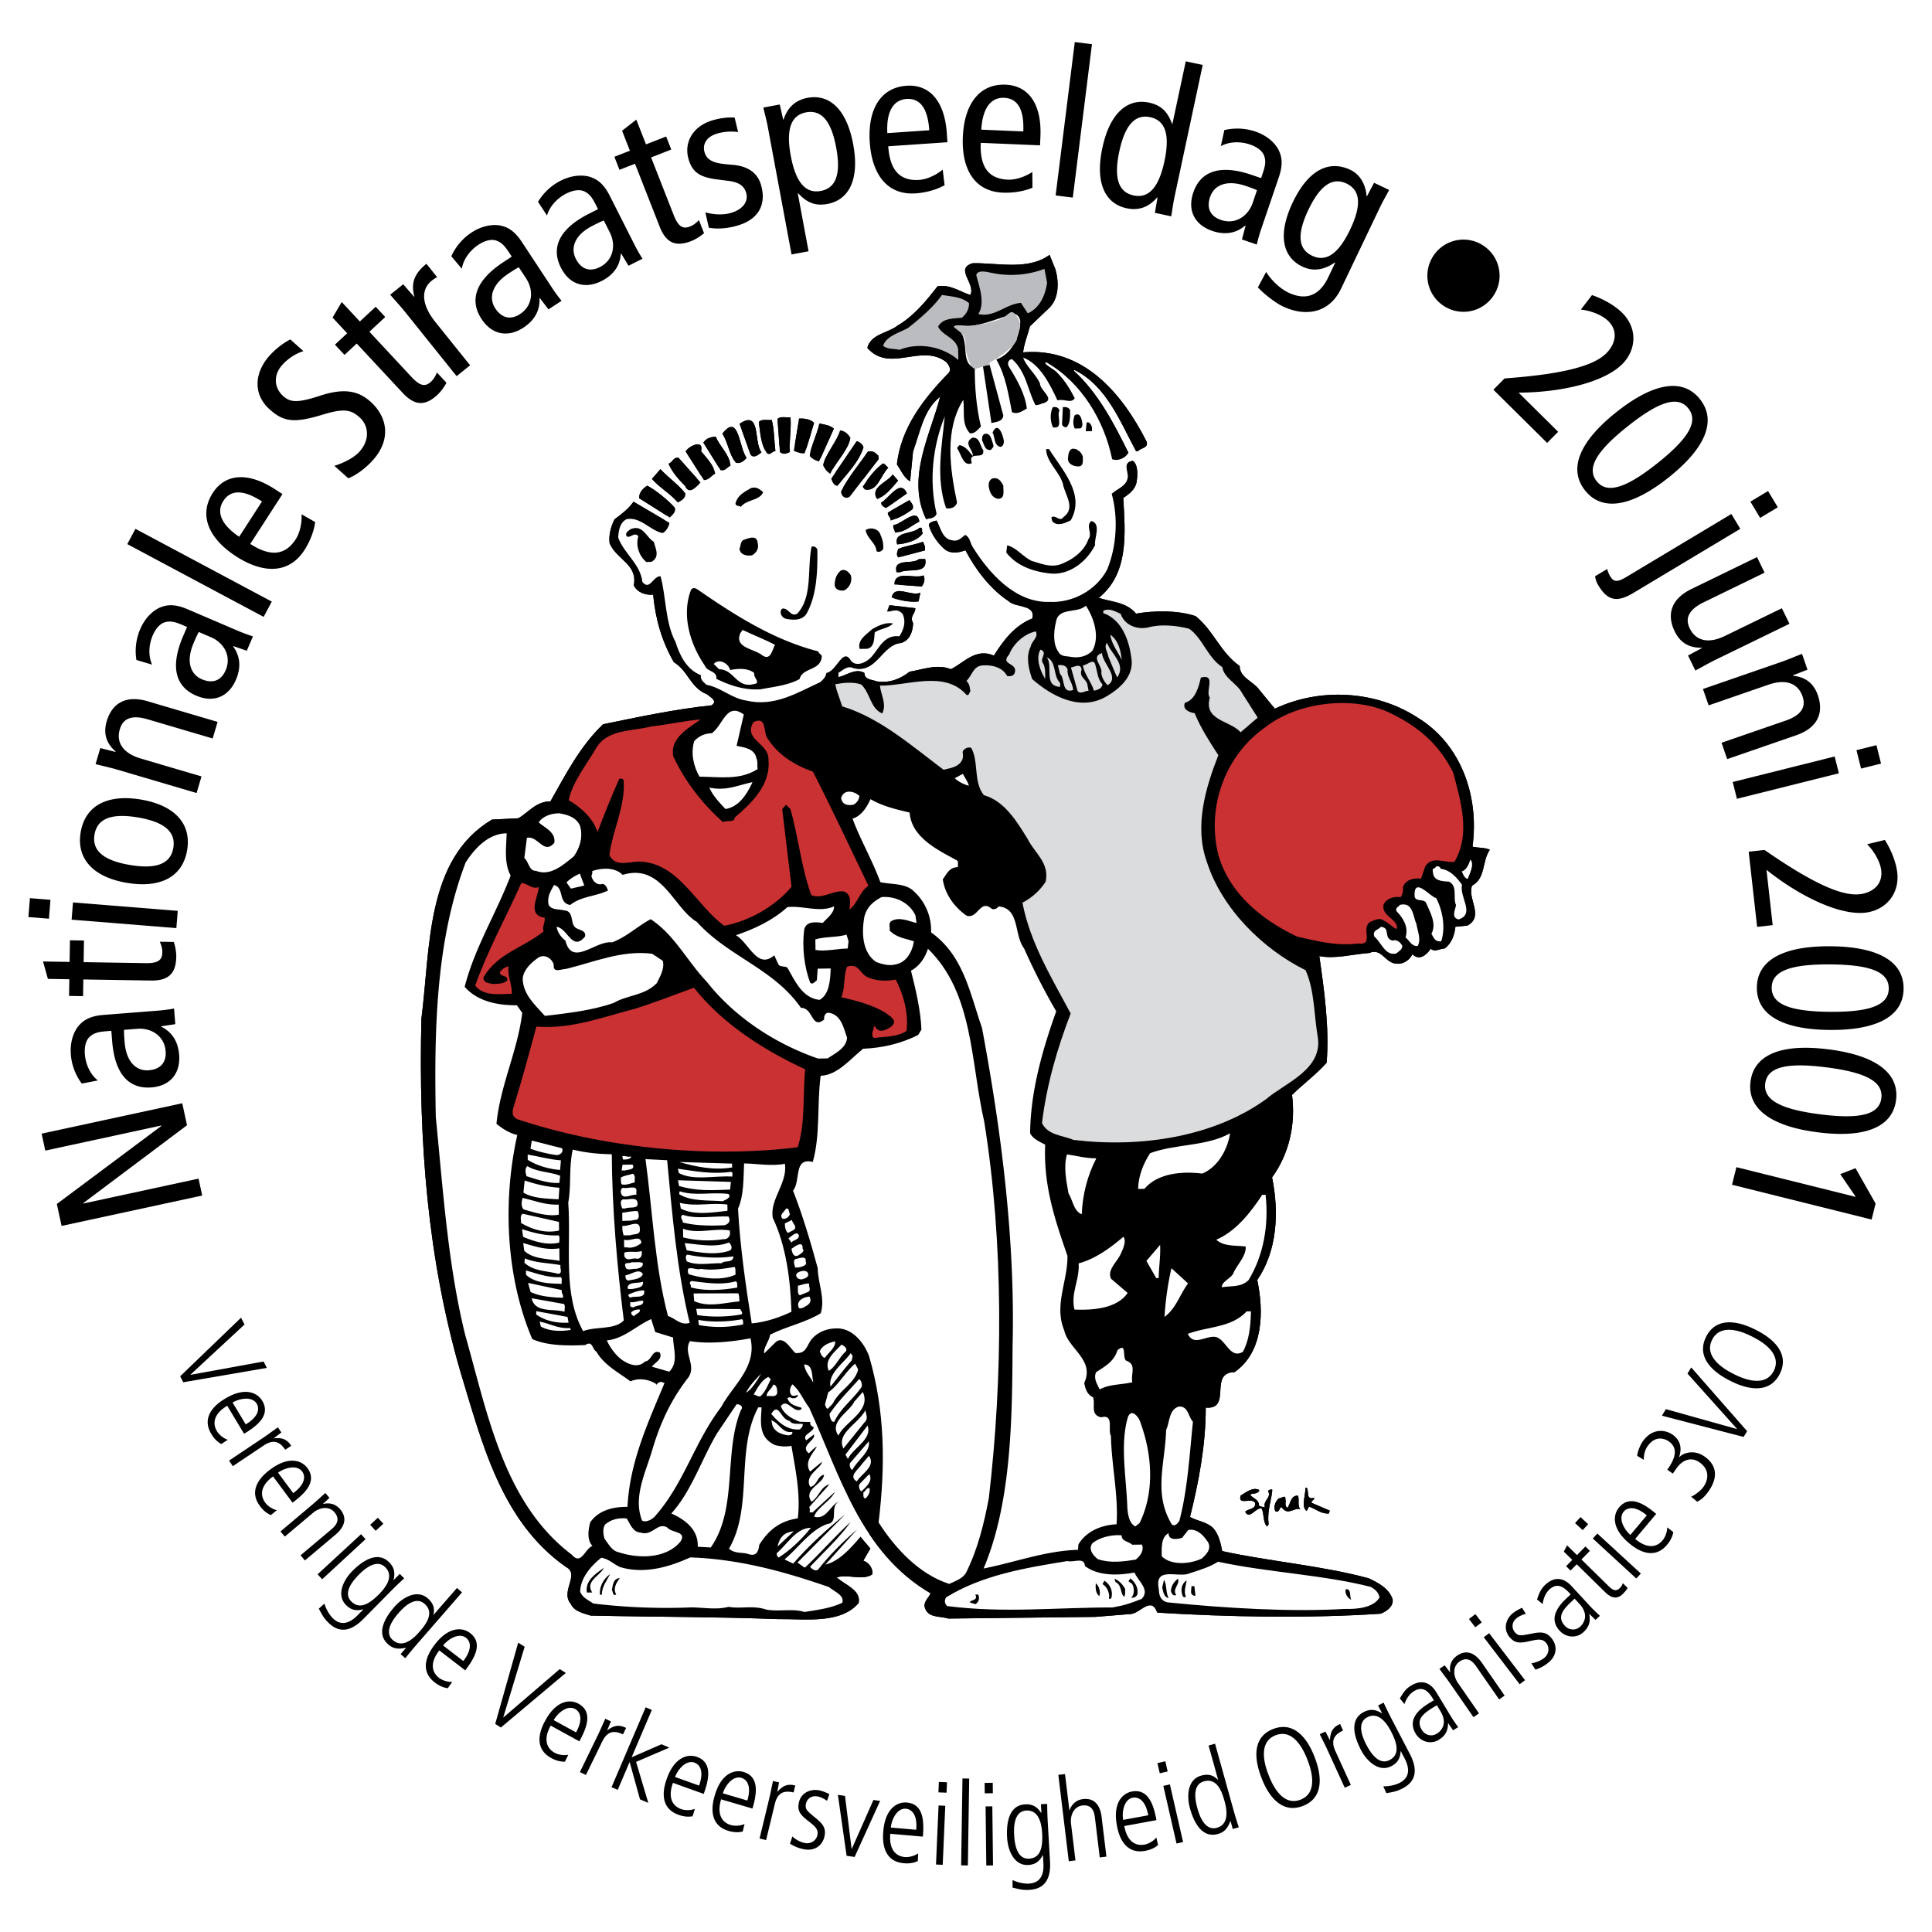 <svg xmlns="http://www.w3.org/2000/svg" width="2500" height="2500" viewBox="0 0 192.756 192.756"><g fill-rule="evenodd" clip-rule="evenodd"><path fill="#fff" d="M0 0h192.756v192.756H0V0z"/><path d="M104.361 35.845c.795-.083 2.258.707 2.475.972 1.152 1.417 2.209 2.916 2.561 3.8.354.883 1.768 3.269 2.387 4.417.617 1.148 1.59 1.767 1.236 2.562-.354.795-1.59 1.148-1.502 2.12.088.973.354 3.534.178 4.595-.178 1.061-.885 3.181-1.855 4.153-.973.972-2.65 1.59-2.65 1.59-.973.442-2.652.707-3.711.354-1.061-.354-2.74-.795-3.535-1.591-.795-.795-1.855-2.297-2.475-2.916-.618-.619-.883-2.209-1.236-1.944-.353.265-.972.795-1.59.442-.619-.354-2.474-4.241-2.209-6.362.265-2.12.089-4.241.795-5.124.707-.884 1.984-2.859 2.209-3.535.176-.53.795-2.032.707-3.004-.088-.972-.53-3.181-.972-3.358-.442-.176-1.061-1.236-.354-1.06.707.177 2.65-.176 4.33-.619 1.678-.441 2.65-.883 2.916-.265s-.531 2.739-.443 3.534c.09.795.178.883.885.883s1.853.356 1.853.356zM73.437 70.126c-1.148-.354-4.948-2.474-5.743-4.329-.795-1.855-2.121-6.715-2.208-6.98-.089-.265-.619.089-1.149-.088-.53-.176-.707-1.237-.795-1.502-.089-.265-2.297-2.916-2.297-3.534 0-.618 1.148-3.092 1.855-2.828.707.266 2.562 1.414 2.827 1.414s2.121-3.977 4.683-5.213c2.562-1.237 7.775-3.181 9.188-2.65 1.414.53 3.623 2.474 3.799 3.092.177.618.088 1.148.883 1.148.796 0 1.502-1.148 1.944-.795.441.354 3.269 3.799 3.445 4.86.177 1.06 0 5.124-.176 5.919-.177.795-1.237 1.855-.795 1.944.442.088 1.767.265 1.767 1.148s-.795 2.032-1.325 2.209-1.855 1.06-2.209 1.679c-.353.618-1.413.795-2.032.618-.619-.177-1.856.177-2.032.972-.177.796-.707 1.061-2.651 1.944-1.944.884-4.33 1.591-4.86 1.414s-2.119-.442-2.119-.442zM87.397 146.199c-.177 2.828 0 7.07-1.59 8.482-1.59 1.414-1.762 2.59-4.217 1.955-2.455-.637-4.795-.188-4.972-1.248-.177-1.059.354-3.182 1.414-3.357s1.944.354 2.121-.529c.177-.885.052-7.617-.53-8.129-.582-.512-2.39.447-2.474-.354-.084-.801-1.237-3.357-.177-3.535 1.06-.176-.177-2.297 1.414-2.473 1.59-.178 2.121.529 2.474 1.943s6.537 7.245 6.537 7.245z" fill="#fff"/><path d="M105.311 26.907c.355 1.29.33 2.873-.615 3.797l-1.939 1.851c-.227.866-.598 1.783-.682 2.599 6.035-.519 9.891 4.124 12.311 8.885.25.667-.566.631-.85.971l-.191.003c-1.578-2.902-2.924-6.527-6.16-8.111l-.047.096c2.43 2.219 4.008 5.266 5.441 8.17-.328.532-.994.877-1.621.646-.775-3.825-3.037-7.628-6.518-9.64l-.191.002c.148.333.92.658 1.213.989.826.852 1.27 1.612 1.764 2.564-.375.581-1.055.016-1.723.217-.744-1.62-1.781-3.667-3.42-4.266.252.812 1.27 1.659 1.668 2.564.01.72 1.557 1.561.412 1.96-.287.052-.523.248-.861.205-.789-1.523-.91-3.296-2.318-4.57-.432.007-.521.535-.277.819.787 1.283 1.574 2.663 1.738 4.099-.428.246-.949.638-1.482.357-.361-1.816-.627-3.636-1.562-5.252 1.48-.501 2.318-2.192 2.393-3.728-.01-.671-.639-1.094-1.209-.653-1.67.503-3.291 1.294-5.165.986l-.188.195c1.833.836.338 3.496 2.025 4.047-.021 1.822.154 3.978.611 5.841-.33.34-.611.728-1.092.687-.877-.946-.511-2.15-.672-3.347-1.875 3-1.339 6.829-.618 10.271-.185.482-.615.632-1.096.543-1.05-3.006-.424-6.132-.133-9.157-1.204 2.991-1.585 6.401-.818 9.699-.137.481-.665.441-1.047.543-1.978-4.095.406-8.35 1.406-12.202-1.661 1.271-2.011 3.578-2.703 5.458l-.295 2.981c-.629-.375-.928-1.137-1.319-1.707.426-3.699 2.686-6.561 5.189-9.139.283-.388-.059-.814-.254-1.051-2.474-1.93-5.643 1.137-7.885-1.42.363-1.396 2.04-1.468 2.989-2.202 1.665-.983 2.889-2.487 4.019-3.943 1.292-.21 2.213.544 3.273.864.559-1.159-1.621-2.614.241-3.169 2.543-.036 5.527.735 7.662-.83l.596 1.478z"/><path d="M100.105 41.465c-.088.625-.76.634-1.189.736l-.85-5.694c.141-.146.43-.054.67-.105l1.369 5.063zM105.707 40.952c-.328.533.459 1.864-.646 1.688-.295-.571-.309-1.435-.029-2.014.333-.053.527-.007.675.326zM106.762 40.889c.008.623.02 1.391-.359 1.732-.191.05-.48-.137-.438-.377l.074-1.631c.287-.006.527-.009.723.276zM78.863 41.63c.111 1.101-.156 2.448-.046 3.453-.237.195-.764.299-1.007.015l-.24-3.306c.331-.292.862-.107 1.293-.162zM107.98 42.213c.051.239-.041.577-.328.533l-.432.006c-.199-.477-.156-.813-.02-1.295.523-.391.724.278.78.756zM81.217 42.197c-.126.421-.726 2.52-.948 3.026-.317.093-1.07-.241-1.07-.241l.529-3.22c.644-.043 1.243.137 1.489.435zM75.988 45.125c-.237.195-.757.682-1.099.255l-1.1-3.101c2.184-1.47 1.371 1.947 2.199 2.846zM76.996 41.897c.252.86.222 2.059.381 3.111-.335.005-.52.487-.86.205-.637-.902-.654-2.052-.813-3.105.283-.34.861-.157 1.292-.211zM83.195 42.766c-.512 1.11-.975 2.22-1.487 3.283-.506-.173-.617-.253-.898-.521-.139-.392.76-2.31.938-3.268.53.088 1.059.176 1.447.506zM74.509 45.673c-.235.292-.614.633-1.096.496-.684-.854-.748-1.956-1.337-2.906 1.695-2.182 1.654 1.607 2.433 2.41zM108.945 42.631l.006.383-.623.009.082-.864c.287-.147.485.281.535.472zM84.839 43.701c-.222 1.25-1.452 2.371-2.01 3.578-.449-.329-.54-.525-.713-.863.173-.981 1.432-2.457 1.705-3.468.432.042.821.373 1.018.753zM100.141 43.911c.051.286-.041.624-.326.676-.674-.134-.543-1.047-.789-1.427.511-1.16 1.009.129 1.115.751zM71.409 43.561c.398 1.002 1.368 1.755 1.481 2.904-.333.148-.566.583-1 .446l-1.718-2.756c.328-.437.662-.538 1.237-.594zM99.092 44.357c.1.238-.092.336-.232.531-.623.105-.682-.614-.877-.946-.004-.288-.006-.432.182-.626.667-.25.776.612.927 1.041zM98.092 44.899c.207 1.1-1.583-.025-1.131 1.311-.858.396-1.069-.943-1.46-1.465-.002-.144.141-.242.235-.339.625.135.92.61 1.31 1.084.137-.53-1.025-1.28-.025-1.822.764-.059.729.805 1.071 1.231zM86.147 44.642c-.505 1.542-1.593 2.517-2.581 3.826-.384.006-.534-.424-.634-.71l2.536-3.729c.287.043.627.325.679.613zM69.944 45.021c.586.711 1.218 1.325 1.423 2.233-.381.197-.662.681-1.142.64l-1.816-2.851c.233-.483 1.852-1.322 1.535-.022zM87.646 45.482l.005.336-2.871 3.734c-.427.294-.864-.036-.871-.515.699-1.4 1.783-2.664 2.675-3.971.526-.151.77.134 1.062.416zM104.66 44.803c1.277 2.044 3.662 4.503 2.166 7.114-.523.247-1.285.643-1.82.122-.051-.143-.102-.286-.102-.43.426-.294.822.516 1.197-.018 1.281-.93.111-2.255-.049-3.308-.354-1.242-1.66-2.183-1.68-3.477l.288-.003zM108.027 45.522c.006.384.111 1.005-.416 1.013-.48.007-1.059-.224-1.066-.751.043-.384.037-.816.418-1.014.476-.055.914.322 1.064.752zM69.893 48.139c-.283.292-1.131 1.358-1.529.357-.682-.709-1.266-1.324-1.663-2.229.43-.15.47-.679.999-.59l2.193 2.462zM88.623 46.667c-.757.73-1.067 2.414-2.318 2.191l-.244-.284c.562-.872 1.221-1.744 2.027-2.331.193-.002.341.284.535.424z"/><path d="M113.389 48.129c-.135.721-.75 1.162-1.32 1.554.195 3.498.59 7.521-2.445 9.962 1.205.415 2.74.392 3.717 1.577 1.818-.314 4.166-.348 5.949.25 1.846 1.507 2.451 3.608 4.389 4.971.018 1.199 1.414 1.562 1.953 2.369l1.562 1.896c4.477-2.127 10.092-1.825 14.254.896 4.307 2.623 6.158 7.823 5.463 12.869.578.135 1.297.077 1.732.311-.801 1.115-.391 2.835-1.771 3.575-.508 1.302 1.244 3.051-.469 3.987l-1.197.114c-.084.816-.361 1.636-1.072 2.173-.479.007-1 .398-1.391.02-.375.581-1.133 1.264-1.814.554-.326.581-.895 1.02-1.615.935-1.104-.032-1.463-1.609-2.701-1.064-1.678.121-3.396.625-4.984.312.48 3.35 1.014 7.083.73 10.635-1.086 1.215-2.365 2.145-3.453 3.215.379 2.969-.299 5.904-1.99 8.23.723 3.537.49 7.377-1.482 10.236.668 3.107.633 7.184-2.264 9.191-2.637.039-.186 3.744-2.873 3.543.006 3.74-.707 7.443-1.568 10.908.725.422 1.637.457 2.318 1.117.584.664.742 1.572.896 2.289 4.715 1.035 9.898 1.439 14.617 2.713.967.465 1.98.979 2.381 2.076.105.766-.607 1.207-1.178 1.455-7.33.49-15.438.32-22.301-.107-.6-1.67-1.68.023-2.588.133l-3.594.293-14.671.166c-.867-.275-2.11-.018-2.368-1.213-.056-.527.419-.869.604-1.305-6.965-4.07-9.042-11.76-12.114-18.525-.586-.76-.936-1.713-1.664-2.326-.236.244-.326.676-.178.963.149.332.53.135.721.084.004.336-.521.439-.764.252-.096 0-.24.002-.286.1.25.668.826.754 1.404.938l.002.145c-.809.492-1.408-1.178-2.067-.305.299.811 1.122 1.277 1.893 1.555l1.055.031c-.092.291.199.477.343.523-.088.529-1.236.736-.749 1.305l.759-.586c.248.572-1.471 1.125-.5 1.879.332-.293.425-.486.806-.684-.374.676-1.32 1.555-.683 2.504l1.185-.977c-.039.623-1.85 1.369-1.162 2.51.717-.154.655-1.064 1.373-1.219-.082.961-2.138 1.422-1.256 2.703.76-.49.89-1.498 1.797-1.752l-2.028 2.283c.098.143.053.336.055.527l.288-.004 2.224-2.047c-.465.967-1.799 1.561-2.074 2.477 1.252.365 1.612-1.223 2.519-1.523-1.095.494.079 2.107-1.261 2.271-1.717.648-2.843 2.393-4.217 3.516l.869.417c1.604-1.846 3.45-3.504 5.204-4.918l-4.773 4.816.727.518c1.561-1.463 2.976-3.113 4.585-4.576-1.127 1.6-2.784 3.109-4.059 4.471.146.189.391.475.772.326 1.035-1.359 2.643-2.965 3.921-4.039l-3.162 3.5c1.338-.307 2.519-1.619 3.508-2.785l.976 1.186-.701 1.209c.578.184 1.019.848.883 1.377-.95.637-2.446-.061-3.544.291.826.756 2.464 1.26 2.195 2.559-1.839 2.137-5.396 1.564-8.081 1.604-6.477-.242-12.087-.207-18.66-.352-.723-.23-1.637-.408-1.983-1.17-1.073-1.279.965-2.939-.485-3.686-6.493-4.557-8.382-12.443-10.547-19.557-3.231-11.174-4.169-22.861-3.868-35.143.906-6.967.392-15.927 7.048-19.861l2.636-.134c.999-.59 1.797-1.705 3.188-1.677 1.496-2.66 2.988-5.559 5.259-7.702 3.538-.723 7.124-1.494 10.811-1.884.665-.441-.108-.814-.448-1.096-1.688-.695-1.856-2.323-3.308-3.213-1.181-2.045-1.837-4.29-2.064-6.731-.766.059-1.585-.217-1.932-.932.401-2.115-1.667-2.517-2.411-4.185-.108-.814.12-1.681.493-2.405.711-.538 1.329-.978 1.893-1.754l3.579 2.106c.004.24-.322.916-.704 1.017-1.251-.269-2.182-1.646-3.569-1.386-.666.345-.799 1.115-.836 1.834.55 1.574 2.196 2.605 2.414 4.425.733.948 1.094-.64 1.815-.555.557 2.055.45 4.598 1.486 6.549.402 1.289 1.095 2.766 2.542 3.32-.09.433.249.667.541.951 1.443.267 2.514 1.354 3.956 1.573 2.839.678 5.119-.794 7.406-1.834.284-.244.567-.535.61-.92 1.053-.159 1.64-2.661 2.476-1.187.39.426.916.323 1.393.076 1.285-.642 1.494-2.755 3.415-2.543.376-.581.653-1.305.402-2.021-.053-.335-.487-.568-.775-.564-.336.005-.573.152-.861.108l.23-.626 2.594.298c.009.575-.611.824-.218 1.49-.036.816-.311 1.731-1.218 1.984-1.916.172-2.401 3.056-4.711 2.514-.58-.328-1.052.159-1.527.454l.006.432c.718-.107 1.665-.936 2.583-.421.011.719.777.66 1.211.846 1.298.221 2.442-.275 3.295-.959 1.292-.211 2.77-.808 4.121-.252 1.333-.643 2.463-2.146 4.297-1.357.936-1.5 2.066-3.003 3.83-3.7.363-1.444-1.646-1.031-2.375-1.74-1.791-1.172-3.307-3.165-4.294-5.068-.667.25-1.385.355-1.966-.02-.678-.518-1.412-1.514-1.666-2.421-.101-.334.426-.438.76-.539.394.713.555 1.862 1.563 1.991.577.136.907-.253 1.286-.546.483.232.492.808.737 1.188 1.621 2.614 4.254 5.597 7.656 5.5 2.305.11 4.637-1.123 5.756-3.201.975-2.316 1.123-5.244.467-7.584.566-.535 1.475-.74 1.605-1.653.039-.672-.549-1.479.504-1.638.531.375.497 1.431.365 2.151z"/><path d="M68.375 49.216c.055.479-.373.725-.754.922-.732-.901-1.747-1.414-2.576-2.36l.849-.972c.731.805 1.699 1.462 2.481 2.41zM89.6 47.948c-.66.777-1.178 1.456-2.083 1.853-.832-1.139 1.126-1.743 1.547-2.468l.536.615zM100.109 48.466c-.039.48.211 1.244-.508 1.303-.576-.088-.824-.563-.928-1.09-.102-.43.035-.912.465-.966.528-.055.774.373.971.753zM67.341 50.669c.102.43-.23.675-.513.967l-3.049-1.922c-.057-.575.417-1.013.796-1.259.87.468 2.034 1.41 2.766 2.214zM76.142 49.103c-.371.868-1.621.695-2.232 1.471-.146-.142-.48-.041-.533-.328.181-.818.895-1.164 1.561-1.558.572-.151.864.132 1.204.415zM90.482 49.23l-2.089 1.469c-.242-.141-.483-.233-.488-.569.763-.346 1.931-2.425 2.577-.9zM90.985 50.853c-.711.49-1.282.834-2.142 1.086.043-.336-.343-.475-.252-.812l2.141-1.23c.195.286.536.616.253.956zM91.722 52.042c-.809.396-1.471 1.076-2.43 1.09-.052-.287-.247-.476-.155-.765.863-.061 2.372-1.809 2.585-.325zM109.26 54.375c-.793 1.595-2.498 3.01-4.418 2.846-1.729-.167-3.416-.765-4.443-2.093l.086-.721c.914.227 1.453 1.034 2.42 1.547 1.107.32 2.121.785 3.264.192.953-.397 2.045-1.229 2.412-2.336.471-.583-.309-1.338.309-1.827 1.01.274.264 1.723.37 2.392zM65.232 54.057c.153.621.596 1.43-.116 1.92-.142.146-.431.054-.623.105-.776-.66-1.08-1.711-.804-2.578-.391-.474-.765.203-1.151.017-.245-.333.184-.578.373-.725 1.24-.498 1.547.793 2.321 1.261zM87.857 53.393c.198.428.3.859.259 1.387-.141.194-.425.39-.668.202-.06-.814-.929-1.233-1.085-2.095.523-.344 1.342-.116 1.494.506zM92.074 53.187c-.469.727-1.616 1.031-2.573 1.141-.403-1.337 1.521-.981 2.23-1.663.43-.103.149.381.343.522zM75.592 54.194c.151.525-.13.961-.558 1.207-.574.104-1.2-.078-1.256-.653.14-.29.086-.673.372-.869.476-.15 1.381-.595 1.442.315zM92.286 54.526l.005.384-2.675.71c-.244-.284-.104-.526-.012-.863.811-.299 1.672-.408 2.483-.707l.199.476zM81.548 54.875c.032 2.206-.077 4.605-1.106 6.395-.469.678-1.381.596-2.055.461-.433-.137-.682-.709-.35-1.001.621-.153.877.946 1.542.457 1.51-1.701.942-4.425 1.39-6.638a.435.435 0 0 1 .579.326zM92.304 55.773c.311 1.579-1.666.888-2.522 1.332l-.336.005c-.405-1.481 1.572-.742 2.234-1.328l.624-.009zM84.895 57.416c.154.669-.173 1.249-.698 1.497-.383.054-.864-.083-.918-.515-.008-.575.175-1.153.65-1.496.428-.15.769.181.966.514zM92.135 57.407c.198.38.06.814-.175 1.105l-2.736-.2c.026-1.487 2.006-.509 2.911-.905zM81.648 64.992c.003.192.292.284.342.475-.074 1.488-1.902 1.083-2.22 2.286-1.189.641-2.531.756-3.87 1.016-1.629.12-3.075-.387-4.427-1.039.084-.816-.922-.706-1.122-1.277-1.518-2.185-2.376-5.098-1.406-7.605.282-.388.672-.01.962.178 3.682 2.535 7.457 4.878 11.741 5.966zM91.825 59.137l-.179.866c-.861.109-1.92-.116-2.691-.393.268-1.346 1.917-.075 2.87-.473z"/><path d="M108.982 64.93c-.568.584-1.381.739-2.15.606-.336-.091-.959.014-1.205-.461-.588-.759-.51-2.055-.283-2.97.217-1.585 2.098-.845 2.996-1.674.785 1.189 1.435 3.097.642 4.499z" fill="#fff"/><path d="M114.559 62.595c1.289-.354 2.826-.185 4.078.132 1.357.939 1.816 2.851 3.316 3.836.16 1.101 1.463 1.609 1.955 2.561l1.57 2.471-1.705 1.463c-1.023-1.185-3.709-1.145-3.07-3.457-.488-.616.684-2.408-.893-2.001-.227.962-.543 2.214-1.594 2.517-.277.676.445.953.975 1.041.596 1.478 1.529 2.903 2.361 4.186-1.248 3.183-2.438 7.084-1.139 10.663 1.506 4.678 5.594 8.694 9.844 10.791.893 2.002.83 4.352 1.197 6.553.625 3.348-3.287 4.699-5.135 6.309-5.221 3.768-12.492 4.881-19.219 4.068-1.062-.465-2.547-.443-3.143-1.682.473-3.844 1.523-7.455 2.863-10.928-1.924-3.615-4.035-7.038-4.812-11.055.998-.542 1.709-1.176 2.318-2.096.404-1.876-1.096-2.861-1.787-4.242-1.08-1.759-2.309-3.803-4.381-4.396-1.074-1.327-.479-3.35-1.267-4.729-.384-.09-.766.107-.856.444.255 1.051-.649 1.496-1.463 1.652l-.43.102c-3.2-2.399-6.357-5.183-10.115-6.327l-.551-1.622c-.865-.132-1.865.362-2.283 1.328l.148.333c6.843 2.298 11.864 7.884 18.283 10.62 1.09 2.525 5.439 4.812 2.701 7.777-.43.15-.803.827-1.336.451-.932-1.376 2.221-2.286.1-3.07L100.736 85c-.285.052-.477.199-.664.441-.125 1.296.328 2.825-.326 3.937-.812.204-1.016-.561-.787-1.283l.164-1.969c-.146-.141-.336-.043-.527-.088-.748 1.354.279 2.825-1.145 3.805a.795.795 0 0 1-.763.299c-.491-.76-1.604-1.463-1.186-2.428l.97.801c.655-1.113.206-2.353-.385-3.399-2.167-.64-4.111-2.386-4.291-4.829-4.96-1.415-9.787-3.598-13.763-6.562-.634-.758-.652-2.005-.378-2.92 1.868-.171 3.339-1.247 4.81-2.371 1.1-.208 2.342-.514 3.451-.146.923.85.898 2.385 2.104 2.895.466-.918-.123-1.821-.232-2.778 2.687.057 6.451-1.581 8.646.929.289.092.236-.243.379-.341-.054-.383-.06-.767-.399-1.049.615-.584.65-1.496 1.656-1.559.959-.062 1.969.211 2.414 1.068.336.043.672-.01.762-.347.32-1.012-1.545-.745-.553-1.814.367-1.013 1.504-2.084 2.65-2.293.297.572-.416.966-.506 1.494-.512 1.015-.207 2.257.145 3.259 1.941 1.699 4.697 3.193 7.268 1.813 1.379-.788 2.943-2.057 2.627-3.923-.215-1.675-.918-3.823-2.797-4.467l-.004-.24c.619-.296 1.201.079 1.73.311.399 1.144 1.653 1.605 2.753 1.349z" fill="#fff"/><path d="M89.088 62.198c-.377.485-1.24.498-1.81.89-.087.577.021 1.438-.743 1.641l-.767.011c-.253-.908.698-1.449 1.266-1.984.619-.345 1.333-.691 2.054-.558z"/><path d="M77.322 64.335c-.281.483-.408 1.589-1.231 1.073-.826-.708-2.84-.726-2.239-2.221l.235-.339c1.063.512 2.172.927 3.235 1.487zM111.92 65.847c-.348-.762-1.029-1.567-1.139-2.525.823.611 1.03 1.567 1.139 2.525zM111.465 67.58c-.246-.476-.594-1.382-.893-2.097-.055-.432-.494-.952-.115-1.342.35 1.05 1.949 2.13 1.008 3.439zM104.012 66.105c.342.426.258 1.339.262 1.626-.441-.713-.988-2-.473-2.918.771.277-.037.816.211 1.292zM110.518 68.361c-.291-.235-.586-.759-.641-1.189.182-.771-1.127-1.614.066-2.016.063 1.054 1.811 2.42.575 3.205zM72.851 66.846c.812-.156 1.771-.217 2.402.301-.138.434.733.996-.032 1.104-1.768.457-1.939-1.458-3.474-1.484l-.536-.52c.472-.582 1.438-.117 1.64.599zM105.768 68.142l.006.383c-1.729-.071-.654-2.052-1.338-2.954 1.013.466.601 1.862 1.332 2.571zM109.988 68.272c.006.383-.471.582-.854.636-.203-.812-.982-1.664-1.09-2.526.43-.006 1.09-.783 1.246-.018.202.669.212 1.388.698 1.908zM106.516 66.788c-.086.769.498 1.288.557 2.054-1.193.401-.785-1.14-1.318-1.611l-.205-.86c.384-.054.815-.012.966.417zM108.504 68.39l.104.526c-.383.005-.809.396-1.102.016l-.658-2.34c.287-.004 1-.494 1.059.224-.278.819.54.903.597 1.574zM73.489 74.414c.673.134 1.826.261 1.984 1.266.148.286.058.671.111 1.053-1.758 1.129-3.729.774-5.792.756-.59-.998-.897-2.337-.531-3.541.425-.486 1.043-.783 1.763-.793 1.139-.832 1.441-3.138 3.186-1.869l-.721 3.128zM96.661 78.393a3.341 3.341 0 0 1-1.401-.747l.809-.443c.148.334.49.76.592 1.19zM75.076 78.036c-.511 1.11-1.307 2.464-2.694 2.677-.584-.615-1.266-1.325-1.613-2.135 1.683.359 2.825-.233 4.307-.542zM85.742 79.415a1.08 1.08 0 0 1-.611.872c-.622.105-1.103-.032-1.208-.654.226-.914 1.284-.738 1.819-.218zM90.753 81.069c.181 2.491 2.836 3.747 4.721 4.774.194.141.055.431.106.67-.863.012-1.094.639-1.518 1.221.213 1.436 1.095 2.718 2.354 3.611 1.11.415 1.366-1.65 2.483-.708.242.188.625-.009.717-.202 2.16.16 1.527 2.854 2.555 4.183a63.722 63.722 0 0 0 3.209 6.283c-1.383 3.857-2.568 7.998-2.604 12.172.295.57.971.848 1.502 1.129-.182 4.078.973 7.514 2.223 11.092.037 2.543-1.367 4.912-.322 7.439.41 1.863 3.062 2.928 1.994 5.246.104.525.256 1.146.883 1.426.252.764-.311 1.73.797 2.002 1.338-.355.641 1.236.986 1.855.041 2.781.758 5.936.561 8.816-1.535.07-3.059.717-3.809 2.021l-.039.527c-3.26.096-6.266 1.242-9.42 1.863 2.781-6.562 2.852-14.955 2.891-22.148.277-10.604-1.129-21.564-3.053-31.799-1.201-3.436-1.831-7.214-5.077-9.517a5.277 5.277 0 0 0-1.933-4.288c-.872-.611-2.069-.498-3.127-.722-.799-2.194-1.979-4.191-2.777-6.338.86-.252 1.422-1.124 1.793-1.944 1.21.703 2.557 1.019 3.904 1.336zM57.875 82.41c.304 1.099-.017 2.158-.627 3.03-1.09.879-2.321 2-3.768 1.446-.719.011-.733-.949-1.169-1.278l.259-2.018c1.099-.256 1.704 1.749 2.74.487.128-1.105-.98-1.472-1.564-2.04.471-.63 1.234-.881 2.049-.893.817.133 1.732.408 2.08 1.266zM50.549 83.14c-.028 1.343-.293 2.93.397 4.214-1.385 3.665-3.588 7.197-4.586 11.097 1.22 1.42 3.24 1.869 5.206 1.842l.539.76c-.472 3.844-2.197 7.225-2.573 11.066.631.52 1.308.941 2.078 1.121-1.441 6.447-1.186 14.068 1.495 20.359 1.544.697 3.606.666 5.284.596.76-.492.678.42 1.113.654.787 1.379 2.285 2.125 3.4 2.971.857-.395 1.916-.17 2.545.25l.049.096c.14-.24.426-.389.716-.201l.096-.002c-1.622 3.908-3.482 7.867-3.704 12.379-1.487-.025-2.92.379-3.718 1.541-.182.674-.358 1.779.226 2.346-.763.299-1.122 1.982-2.049.895-6.789-5.129-8.404-14.025-10.628-21.857-1.731-6.93-2.224-14.451-2.955-21.826-.176-8.82.03-17.695 2.987-25.411.985-1.503 2.308-2.864 4.082-2.89zM62.119 87.288c3.915-1.208 5.083 3.331 7.405 4.688 3.168 3.503 7.645 4.636 10.387 8.578 1.247-.018 1.039 2.191 2.319 1.164-.052-.285.086-.672.421-.678 1.298.174 1.51 1.561 1.858 2.467-.033 1.057-1.224 1.6-1.936 2.092l-.958.012c-4.145-1.426-8.26-4.051-11.093-7.654-1.948-2.033-3.233-4.701-5.605-6.249-1.38.74-2.373 1.761-3.851 2.311-1.634-.217-3.992 2.502-4.654-.173-.485-.376-.78-.852-.883-1.378 1.104.128 1.571 2.519 2.843.966.133-.769-.871-.562-1.119-1.086-.294-.427-.069-1.486-.981-1.521-.529-.136-1.343-.029-1.543-.601-.155-.765.22-1.346.547-1.926 1.059.272.362 1.769 1.612 1.991 1.09-.879 2.577-.853 3.767-1.445-.1-.287-.2-.573-.537-.664-.525.199-1.012-.273-1.115-.799.094-.145.091-.336.089-.48.907-.304 2.248-.419 3.027.385zM146.43 87.692c-.336-.091-.438-.425-.586-.759.43-.102.709-.682.846-1.163.437.377-.028 1.343-.26 1.922z" fill="#fff"/><path d="M58.297 88.35c-.43.103-.908.205-1.338.307l-.441-.617c.378-.389.806-.635 1.33-.883l.449 1.193zM143.73 86.676c.961.129 1.594.84 2.133 1.6-.27 1.25 1.336 2.905-.334 3.458-.77-.181-.35-.906-.26-1.435-.346-.714.213-1.874-.707-2.34-.719-.037-1.582-.072-1.596-.983-.15-.382.236-.292.328-.532.239-.053.384.041.436.232zM143.293 89.607c.641 1.238.953 2.959.494 4.309-.621.057-.725-.325-.971-.753.561-1.063-.176-2.204-.572-3.157-.342-.331-1.057-.032-1.113-.607-.076-2.013 1.537.074 2.162.208zM91.334 91.323l.107.766c-.77-.181-1.688-.647-2.497-.204-.333.197-.134.625-.178.961.682.71 1.594.792 2.414 1.068-.132.866-.55 1.783-1.407 2.179-.858.349-1.58.167-2.352-.11-1.404-.938-1.481-2.952-1.169-4.587.274-.963.89-1.451 1.699-1.895 1.436-.117 2.79.583 3.383 1.822zM83.217 90.433c.01.672-.703 1.162-1.127 1.647-.673-.086-1.682-.215-1.861.699-.214 1.729.007 3.692.604 5.266.243.236.478-.104.668-.248l.079-1.153 1.295-.019c-.033 1.055-.106 2.59-1.106 3.133-1.729-.166-2.473-1.93-3.211-3.215-.291-.188-.624-.039-.867-.274l-.445-.953c-1.705 1.463-2.513-1.258-3.818-2.007 1.766-.601 3.624-1.443 5.138-2.808 1.58-.167 3.174.578 4.651-.068zM141.316 92.178c.107.718.502 1.527.127 2.204-.623.057-.822-.563-1.211-.846.32-1.06-.219-1.915-.9-2.624-.15-.382.186-.387.326-.628 1.338-.355 1.313 1.18 1.658 1.894z" fill="#fff"/><path d="M84.658 93.914l-.085.72c-1.055.015-2.25.32-3.211.143l-.015-1.055c1.003-.302 2.155-.175 3.11-.476l.201.668zM138.941 93.843c.432-.15.771.181.969.513.004.384-.328.532-.613.776-1.1.256-1.455-1.081-2.184-1.694-.201-.668.375-.629.658-.969 1.008.082.209 1.149 1.17 1.374zM66.127 95.861c.203.764-.265 1.54-.591 2.215-1.181 1.264-3.004 1.195-4.288 1.98-2.147.75-4.541 1.025-6.886 1.299-.976-1.09-2.189-2.127-2.213-3.756.13-.914.84-1.548 1.6-2.086.619-.345 1.344.125 1.498.746-.083.863.726.42 1.205.414 2.771-.664 5.583-1.904 8.609-1.517l1.066.705zM98.203 111.939c1.951 12.152 1.859 25.533.451 37.543-.49 2.596-1.125 5.146-2.29 7.467-.375.58-1.044.781-1.663 1.078-2.987-.963-5.374-3.52-7.043-6.131.685-5.67.653-11.137-.961-16.627-.498-1.289-1.573-2.664-3.061-2.736-1.056-.033-2.01.316-2.67 1.092-.518.68-.506 1.447-1.61 1.367-.534-.473-1.227-1.9-2.076-.977l-1.04 1.021c-.104-.574.51-1.205.596-1.879 1.666-.84 3.531-1.201 5.052-2.135.458-1.541-.283-2.971-.305-4.504-.709-2.627-1.516-5.301-2.462-7.732.802-.924 0-3.357 1.973-2.857.775-2.793.397-5.666.786-8.598 1.678-.07 2.902-1.623 4.229-2.697 1.965-.078 3.828-.535 5.495-1.375l.328-.533c-.077-1.965-.587-4.066-1.044-5.883.856-.443 1.419-1.315 1.694-2.183 4.572 4.444 4.241 11.305 5.621 17.279z" fill="#fff"/><path d="M86.436 97.436c.821.42 1.926.5 2.93.293.789 1.523 1.295 3.387 1.081 5.117-.902.635-2.15.557-3.25.717-.389-.33-.011-.766-.016-1.102l.094-.098c.396.809 1.109.416 1.632.072.758-.635-.16-1.053-.547-1.383-1.307-.797-2.895-1.205-4.435-1.566.419-.82.208-2.113.58-3.029 1.095-.399 1.253.557 1.931.979z" fill="#cc2229"/><path d="M56.089 114.566c.15.428-.23.674-.565.68-.914-.131-1.875-.357-2.599-.635l.132-.816 3.032.771zM122.725 113.068c-.264 1.684-1.244 3.375-2.77 4.021-2.066-.258-4.461-.031-5.781 1.523l-.623.01c.027-1.344.539-2.551 1.195-3.568 2.527-.947 5.602-.656 7.979-1.986zM61.038 115.166c.033 5.562.549 11.357 1.2 16.574-.945.973-2.773.568-4.061 1.066-2.069-3.76-1.177-8.375-1.481-12.83.313-1.588.043-3.598.451-5.281 1.25.317 2.547.442 3.891.471zM55.963 115.768l-.082.959c-1.056-.08-2.26-.398-3.228-1.008l-.008-.527c1.106.175 2.166.496 3.318.576zM62.958 115.377c.052.24-.475.344-.811.299l-.053-.334c.288-.051.531.137.864.035zM66.561 115.756c.51 5.412.976 11.016 2.25 16.225-.907.301-1.445-.459-2.168-.688-1.319-4.969-1.544-10.527-2.242-15.648l2.16.111zM109.381 115.564c-.885 1.691-1.385 3.666-1.453 5.584-.818-.322-.883-1.377-1.324-2.09-.209-1.195-.518-2.631-.152-3.883.96.132 1.876.405 2.929.389zM73.045 116.477c-1.866.316-3.694-.09-5.283-.545l5.277.162.006.383zM55.889 117.301l-.085.723c-1.102.062-2.211-.352-3.271-.672-.1-.287-.203-.766.081-1.008.969.609 2.214.543 3.275.957zM63.114 116.189c.295.523-.424.486-.759.588l-.335.004.087-.576 1.007-.016zM78.315 116.113c.269 1.961-1.531 3.523-1.216 5.389 1.335 2.809 1.769 6.207 1.863 9.371-1.238.594-2.622 1.047-3.964 1.162-.58-3.637-1.167-7.705-1.365-11.443.604-1.35.531-3.076.605-4.516 1.391.028 2.738.295 4.077.037zM72.956 116.91c.193.094.101.334.103.479-1.68-.119-3.878.439-5.329-.354l-.102-.432c1.827.262 3.414.575 5.328.307zM63.332 117.961c-.43.104-.811.301-1.292.211-.147-.189-.055-.479-.106-.67.332-.244.812-.252 1.193-.4.339.185.153.572.205.859zM55.811 118.502l-.08 1.152c-1.2-.078-2.495-.059-3.51-.668l.126-1.201c1.109.367 2.264.639 3.464.717zM72.837 118.686c-1.965.078-3.354.146-5.088-.357l-.104-.574 5.277.164-.085.767zM63.489 118.918l.004.287c-.481-.088-1.335.549-1.537-.168-.052-.24-.007-.48.232-.531.434.137 1.435-.358 1.301.412zM72.652 119.121c.388.281-.183.578-.565.727-1.392-.123-3.117.047-4.326-.705l.043-.287c1.591.503 3.166.048 4.848.265zM55.739 120.182l.015 1.008c-1.1.207-2.401-.205-3.508-.525-.292-.283-.204-.812-.112-1.15 1.202.27 2.311.733 3.605.667zM63.601 119.971c.154.719-.81.396-1.19.594l-.335.004c-.1-.238-.3-.857.13-.912.481.089 1.29-.307 1.395.314zM72.572 120.178l.009.623c-1.437.164-3.35.479-4.655-.221l-.104-.574c1.684.406 3.02-.043 4.75.172zM126.268 119.205c.332 3.016-.199 6.045-1.699 8.512-.756.73-1.621.551-2.676.711.039-.674 1.043-.879 1.225-1.553.42-.822 1.225-1.6 1.164-2.512-1.01-.129-2.158.031-2.936-.676 1.953-.844 3.412-2.688 4.586-4.479l.336-.003zM63.614 120.834c.147.285.253.955-.324.869-.333.148-.814.059-1.197.113l-.011-.816c.478-.055 1.003-.205 1.532-.166z" fill="#fff"/><path d="M78.82 121.141c-.14.291-.424.533-.761.443-.342-.428.229-.676.321-.965.381-.197.293.332.44.522zM55.777 122.771c-1.386.307-2.687-.105-3.8-.762.044-.287-.154-.715.179-.912l3.608.811.013.863zM72.685 121.375c.246.428.011.766-.419.867-1.438.07-2.925.043-4.128-.273-.003-.24-.392-.57-.011-.768 1.349.459 3.022.1 4.558.174zM79.083 122.768l-.476.246c-.243-.236-.296-.57-.302-.955l.714-.346c.006.336.684.758.064 1.055zM63.833 122.701c.056.527-.618.393-.952.543l-.671.01c-.052-.289-.152-.527-.11-.959.577.137 1.812-.746 1.733.406zM55.736 123.25c.146.189.055.48.059.721-1.194.305-2.495-.109-3.605-.572l-.107-.766c1.156.367 2.312.685 3.653.617zM72.801 122.764c.152.525-.178.912-.659.873-1.34.211-2.779.135-3.983-.184l-.012-.863c1.447.555 3.164-.092 4.654.174zM79.714 123.285c-.042.434-.522.393-.757.684l-.294-.428c.285-.148.851-.828 1.051-.256zM63.995 123.994c-.284.291-.951.59-1.432.453l-.288.004-.011-.768c.627.231 1.623-.55 1.731.311zM55.803 124.545l.018 1.246c-1.202-.223-2.64-.154-3.515-1.004l-.107-.766c1.155.319 2.264.735 3.604.524zM72.723 123.963c.291.234.442.762-.083.863-1.337.404-2.827.139-4.125-.082l-.203-.717c1.44.123 3.076.483 4.411-.064zM111.869 124.977c-.324.867-1.463 1.699-1.018 2.604l1.652 1.414c-1.08 1.6-3.572 1.73-5.301 1.66-.406-1.625.533-2.98.412-4.609 1.578-.406 3.098-1.482 4.471-2.654.294.378.017 1.1-.216 1.585zM80.069 124.576c.292.283-.232.531-.422.678-.524.248-.629-.375-.681-.662.238-.149 1.185-.928 1.103-.016zM64.007 124.809c.101.334-.036.816-.468.773-.482-.135-1.002.352-1.251-.268l-.004-.336c.524-.199 1.246.03 1.723-.169zM115.598 127.512l-.24.004-.982-1.713 1.367-1.602c.062 1.055-.114 2.111-.145 3.311zM73.174 125.348c-.038.719-.858.348-1.189.688-1.151-.031-2.441.275-3.456-.189-.099-.189-.201-.619.086-.672 1.396.313 3.172.384 4.559.173zM55.923 126.221c-.091.289.251.812-.227.867-1.251-.318-2.449-.252-3.373-1.102l.042-.434c1.109.466 2.404.446 3.558.669zM80.375 125.865c.245.381-.424.533-.711.586l-.335.006c-.052-.24-.3-.859.179-.867.191-.051 1.002-.35.867.275zM64.121 126.006c.102.43-.376.533-.663.586-.336-.043-1.003.254-1.059-.225-.199-.525.428-.246.617-.441.384.043.815-.059 1.105.08zM73.286 126.4c.146.189.055.479.107.766-1.381.645-3.255.383-4.652-.027-.146-.143-.1-.336-.103-.527.332-.244.817.133 1.294-.018 1.105.174 2.157.015 3.354-.194zM55.94 127.42c.194.141.054.432.106.67-1.152-.031-2.687-.057-3.562-.908l-.006-.43c1.107.318 2.217.734 3.462.668zM64.136 127.109c-.137.48-.903.539-1.429.645-.24.002-.339-.283-.295-.523.574-.057 1.332-.741 1.724-.122zM80.633 127.156c.052.287-.425.438-.664.49-.24.002-.529-.137-.534-.424-.005-.384 1.19-.689 1.198-.066zM118.531 128.045c-.846 1.162-1.209 2.51-2.35 3.342.119-1.775.336-3.312.697-4.854l1.653 1.512zM56.055 128.713c-.092.289.199.477.107.766-1.008-.033-2.256-.111-3.222-.576l-.253-.908 3.368.718zM64.147 127.877c.105.621-.662.633-1.092.734-.145-.045-.478.102-.434-.186.135-.577 1.002-.349 1.526-.548zM73.402 127.838c.193.092.149.381.153.621-1.435.26-3.255.383-4.652-.029.14-.24-.294-.426.086-.623 1.394.17 2.98.435 4.413.031zM80.743 128.066c-.091.289.201.621-.084.816l-.859.348c-.29-.139-.152-.621-.205-.955.383-.052.716-.25 1.148-.209zM64.256 128.738c.205.908-1 .494-1.379.738-.098-.094-.243-.188-.149-.334.476-.197.953-.396 1.528-.404zM73.66 129.033c.099.238.104.525.108.812-1.534.119-3.012.621-4.508-.029l-.06-.768 4.46-.015zM56.267 130.102c.146.189.055.479.059.766-1.155-.318-2.971.139-3.281-1.342l3.222.576zM80.762 129.361c.345.666-.274.914-.75 1.16l-.288.006c-.346-.666.319-1.107 1.038-1.166zM64.175 129.795c.056.525-.618.393-.95.637-.144.002-.432-.043-.34-.283l-.004-.24c.482.089.91-.206 1.294-.114zM56.726 131.965c-1.102.064-2.305-.158-3.225-.816l-.004-.336 3.125.578.104.574zM63.852 130.662c.006.383-.426.391-.613.68 0-.047-.338-.188-.246-.428a1.09 1.09 0 0 1 .859-.252zM73.875 130.611c.002.145.292.332.104.527-1.387.26-3.065.283-4.412.064l-.104-.623 4.412.032zM65.372 132.895l1.782.549c.016 1.104.563 2.486-.382 3.41l-1.734-.502c.33-.436 1.093-.734.795-1.402-.773-.373-.803.826-1.474.885-.662.633-1.481.357-2.159-.064s-1.313-1.277-1.66-2.039c1.724-.168 2.952-1.48 4.429-2.125l.403 1.288zM56.877 132.49c.001.096.05.143.099.189-.909.158-2.155.176-3.026-.34l-.103-.477c1.01.177 1.881.74 3.03.628zM124.807 130.83c-.029 1.344-.15 2.832-.805 4.041-1.332.785-1.697-1.367-2.803-1.494-1.01-.082-2.098.941-2.691-.297 1.955-.748 4.355-.592 5.867-2.244l.432-.006zM74.033 131.617c.146.141.101.334.104.525-1.578.311-2.824.328-4.411.064l-.056-.525c1.346.266 3.024.194 4.363-.064zM74.875 133.523c.665 2.867-1.754 4.678-2.921 6.852-2.636 3.443-3.679 7.535-6.509 10.789-.282.387-.948.781-1.383.547-.946-2.385.409-4.896 1.047-7.16.777-2.602 1.846-4.918 3.588-7.15.798-1.209-.563-2.436.14-3.598 1.828.308 4.125.084 6.038-.28zM83.32 133.832c.057.623-.703 1.16-1.031 1.645-.24-.043-.438-.424-.489-.664.184-.53.899-.875 1.52-.981zM84.295 134.92c-.567.535-.985 1.502-1.604 1.846-.496-1.096.596-1.879 1.257-2.607.29.091.726.468.347.761zM112.361 135.76c1.061.367.449 1.24.607 2.148-1.051.254-2.301.178-3.252.719-.246-.523-.639-1.094-.359-1.721.902-.59 1.807-1.082 2.125-2.189.997-.83.444.713.879 1.043zM85.068 135.293l-.09.434c-.661.729-1.46 1.795-2.12 2.619-.259-1.338 1.356-2.369 2.014-3.338l.196.285zM81.124 137.748l.003.191c-.297-.619-.831-1.09-.89-1.811.911.036.736 1.142.887 1.62zM85.615 136.627c-.315 1.348-1.745 1.992-2.446 3.25-.093.24-.425.484-.519.631-.189.146-.291-.236-.341-.379l.318-1.205c1.044-.732 1.696-2.037 2.691-2.867l.297.57zM75.934 137.057c-.375.629-.889 1.547-1.507 1.891.373-.725.988-1.358 1.507-1.891zM76.901 137.617c-.279.531-.509 1.207-1.03 1.693-.287.053-.434-.137-.674-.182.328-.58.794-1.451 1.461-1.748l.243.237zM85.976 138.35c-.75 1.162-2.126 2.141-2.73 3.492-.334.1-.438-.473-.491-.76.845-1.26 1.885-2.283 2.97-3.496.193.141.294.475.251.764zM77.545 138.998c-.185.482-.716.203-1.051.305-.054-.432.517-.729.655-1.162.384.043.391.523.396.857zM83.649 143.227c-.979-1.377 1.117-2.367 1.581-3.381l.849-.971c.891 1.904-1.779 2.951-2.43 4.352zM73.925 140.682c-1.761 4.246-.289 9.836-3.014 13.711l-1.296-.076c.071-1.729-1.287-2.715-2.638-3.318 2.03-2.236 2.992-5.367 4.583-8.027l1.924-2.857c.336-.054.724.227.441.567zM75.983 140.412c-.074 1.488-.34 2.979 1.35 3.77.578.135 1.058.176 1.631.072.369 2.248.932 4.734.633 7.232-1.77.266-2.909 1.145-3.846 2.645-.084.77-.366 1.205-1.186.881-.626-.135-1.344-.029-1.83-.502 2.433-4.207.625-9.791 2.913-14.094l.335-.004zM78.784 141.762c.293.428.866.229 1.299.316.051.24-.138.387-.28.533-1.245.113-2.12-.689-2.852-1.541.75-1.258.92.563 1.833.692zM86.267 141.893l-2.12 2.621c-.741-1.523 1.452-2.418 2.198-3.82.054.429.301.857-.078 1.199zM119.02 141.848c-.336 3.219-.525 6.723-1.344 9.852-.139.289-.471.631-.762.395-1.867-3.09-.664-6.08-.568-9.439.373-.773.258-2.018 1.262-2.32.956-.063.925.992 1.412 1.512zM113.744 141.83c1.197 3.195 1.492 6.979-.045 10.119l-.426.342c-.58-.279-.734-1.094-.795-1.811-.09-2.973-.764-6.416.061-9.113.369-.916 1.104.08 1.205.463z" fill="#fff"/><path d="M79.04 142.861c.1.287-.235.34-.427.342-.625-.086-1.299-.316-1.549-.984l-.104-.525c.821.322 1.075 1.326 2.08 1.167zM84.594 145.562l-.246-.428 2.212-2.91c.499 1.383-1.455 2.227-1.966 3.338zM85.041 146.658c-.193-.092-.293-.379-.249-.668l1.886-2.186c.208 1.053-1.171 1.889-1.637 2.854zM85.49 147.803c-.919-.514.222-1.25.502-1.734l.707-.824c.736 1.091-.836 1.833-1.209 2.558zM85.936 148.803c-.146-.094-.343-.521-.155-.764l.945-.973c.393.666-.269 1.25-.79 1.737zM86.747 148.457c.102.43-.133.816-.417 1.061-.29-.141-.15-.43-.201-.621.286-.149.234-.434.618-.44z" fill="#fff"/><path d="M125.641 148.658c-.09.432-.619.297-.904.445.102.334.918.465.879 1.137.146.094.385.09.578.135-.203-.715.707-.92.312-1.635.141-.098.332-.195.43-.102-.035.816-.498 2.021-.385 3.219.051.191.006.336-.139.434-.438-.426-.258-1.291-.553-1.814-.625-.039-1.182 1.168-1.625.359.281-.34 1.051-.207.994-.877-.297-.619-1.77.312-1.449-.746.571-.344 1.233-.881 1.862-.555zM130.385 148.445c.246.428-.127 1.199.734.996.051.238-.475.342-.184.529l1.736.742-.092.289c-.766.061-1.301-.461-1.977-.689l-.232.436c-.58-.377-.117-1.533-.129-2.301l.144-.002zM129.746 150.611c-.438-.328-1.191.594-1.729-.07l-.193-.189c-.191.146-.184.578-.57.441-.246-.428-.014-.959.316-1.301.24.045.713-.441.674.086.098.191-.135.674.203.861.33-.438.318-1.252 1.037-1.215.198.286-.08 1.008.262 1.387z"/><path d="M63.937 152.912c1.156.367 1.663-1.08 2.629-.518.44.568 2.02.354 1.315 1.42-1.461 1.748-4.243 1.691-6.171 1.049-.673-.135-1.02-.85-1.411-1.371-.101-.381-.207-1.004.076-1.393.568-.486 1.285-.689 2.149-.605.344.522.597 1.381 1.413 1.418zM80.905 152.426c-.895 1.115-1.982 2.186-3.218 2.971-.146-.094-.195-.236-.198-.428 1.043-.879 1.93-2.522 3.416-2.543zM77.575 154.297c.136-.578.369-1.061.844-1.309.239-.098.477-.197.765-.203l-1.609 1.512zM120.391 153.674c.586.711.068 1.342-.502 1.83-1.143.543-3.01.715-3.982-.23-.014-.863-.076-1.916.686-2.312-.037.768.92.609 1.35.461l.611-.777c.813-.156 1.444.458 1.837 1.028zM111.896 153.174c.008.623.727.613 1.066.943l.961-.014c.246.572-.129 1.104-.602 1.494-1.244.211-2.586.375-3.789-.039-.486-.377-.975-.994-.551-1.574.664-.586 1.906-.892 2.915-.81z" fill="#fff"/><path d="M61.876 156.348c2.409.73 4.939-.025 6.988-.965 4.941.168 9.468 1.443 13.854 2.963.534.471 1.546.793 1.317 1.562-1.143.545-2.435.707-3.775.92-1.156-.369-2.494-.014-3.792-.234-1.349-.459-2.494-.059-3.792-.279-1.146.305-2.349.082-3.644.053a61.13 61.13 0 0 1-9.837-.385c-.533-.375-1.063-.561-1.312-1.18.028-1.391 1.113-2.605 2.109-3.389.769.133 1.16.607 1.884.934z" fill="#fff"/><path d="M60.247 156.418c-.372.822-1.899 1.322-1.164 2.463l-.527.008c-.209-1.196.884-1.883 1.691-2.471z"/><path d="M108.248 156.248c1.309.988 3.273.959 4.947.646.301.812 1.607 1.703.711 2.627-1.145.449-1.717.648-2.912.857-5.516-.014-10.83.59-16.5-.143-.243-.236-.295-.523-.108-.861 3.565-2.211 7.87-2.943 12.127-3.629.579.185 1.673-.456 1.735.503zM136.764 158.326c.436.234.775.564.877 1.043-.607 1.064-2.332 1.186-3.436 1.152-5.461.32-11.846-.066-17.705-.652-.674-.135-.871-.658-.881-1.283-.516-2.438 1.998-1.084 3.092-1.627.955-.303 1.959-.604 2.812-1.145 5.004 1.079 10.426 1.288 15.241 2.512z" fill="#fff"/><path d="M60.879 157.033c-.28.58-.845 1.258-.833 2.074l-.192.002c-.06-.814.313-1.539 1.025-2.076zM61.844 157.451c-.377.484-.704 1.064-.36 1.635-.381.197-.292-.283-.438-.426.089-.48.126-1.201.798-1.209zM112.262 158.539c-.043.336.053.432-.086.77-.436-.281-.207-1.148-.883-1.475l-.102-.334c.434.186.823.562 1.071 1.039zM113.469 159.098c-.141.242-.332.34-.619.297.379-.293.318-1.107.074-1.393l-.338-.234.188-.291c.484.377.83.947.695 1.621zM117.352 159.137c-.283.148-.48-.137-.533-.424.043-.48.275-.867.703-1.209.248.572-.61 1.016-.17 1.633zM110.883 159.422c-.047.098-.143.098-.238.1.088-.529-.16-1.197-.645-1.477l.188-.338c.58.375.878 1.041.695 1.715zM116.59 159.436c-.48-.088-.537-.664-.639-1.045l.182-.771c.293.476.162 1.245.457 1.816zM118.387 157.682c-.041.434-.32 1.061-.072 1.633-.381.197-.389-.377-.439-.617-.009-.432.179-.819.511-1.016zM109.682 159.248c-.389-.281-.396-.904-.354-1.289.338.283.492.855.354 1.289zM119.271 159.205c-.238.051-.48-.186-.438-.426l.041-.527.287-.004.11.957zM97.594 159.088c.15.334.107.719-.273.963l-.578-.184c.14-.289.861-.154.564-.775l.287-.004zM134.814 159.602c-.385-.139-.682-.709-.541-1.047.575-.057.344.666.541 1.047z"/><path d="M104.361 35.845c.795-.083 2.258.707 2.475.972 1.152 1.417 2.209 2.916 2.561 3.8.354.883 1.768 3.269 2.387 4.417.617 1.148 1.59 1.767 1.236 2.562-.354.795-1.59 1.148-1.502 2.12.088.973.354 3.534.178 4.595-.178 1.061-.885 3.181-1.855 4.153-.973.972-2.65 1.59-2.65 1.59-.973.442-2.652.707-3.711.354-1.061-.354-2.74-.795-3.535-1.591-.795-.795-1.855-2.297-2.475-2.916-.618-.619-.883-2.209-1.236-1.944-.353.265-.972.795-1.59.442-.619-.354-2.474-4.241-2.209-6.362.265-2.12.089-4.241.795-5.124.707-.884 1.984-2.859 2.209-3.535.176-.53.795-2.032.707-3.004-.088-.972-.53-3.181-.972-3.358-.442-.176-1.061-1.236-.354-1.06.707.177 2.65-.176 4.33-.619 1.678-.441 2.65-.883 2.916-.265s-.531 2.739-.443 3.534c.09.795.178.883.885.883s1.853.356 1.853.356zM73.437 70.126c-1.148-.354-4.948-2.474-5.743-4.329-.795-1.855-2.121-6.715-2.208-6.98-.089-.265-.619.089-1.149-.088-.53-.176-.707-1.237-.795-1.502-.089-.265-2.297-2.916-2.297-3.534 0-.618 1.148-3.092 1.855-2.828.707.266 2.562 1.414 2.827 1.414s2.121-3.977 4.683-5.213c2.562-1.237 7.775-3.181 9.188-2.65 1.414.53 3.623 2.474 3.799 3.092.177.618.088 1.148.883 1.148.796 0 1.502-1.148 1.944-.795.441.354 3.269 3.799 3.445 4.86.177 1.06 0 5.124-.176 5.919-.177.795-1.237 1.855-.795 1.944.442.088 1.767.265 1.767 1.148s-.795 2.032-1.325 2.209-1.855 1.06-2.209 1.679c-.353.618-1.413.795-2.032.618-.619-.177-1.856.177-2.032.972-.177.796-.707 1.061-2.651 1.944-1.944.884-4.33 1.591-4.86 1.414s-2.119-.442-2.119-.442zM87.397 146.199c-.177 2.828 0 7.07-1.59 8.482-1.59 1.414-1.762 2.59-4.217 1.955-2.455-.637-4.795-.188-4.972-1.248-.177-1.059.354-3.182 1.414-3.357s1.944.354 2.121-.529c.177-.885.052-7.617-.53-8.129-.582-.512-2.39.447-2.474-.354-.084-.801-1.237-3.357-.177-3.535 1.06-.176-.177-2.297 1.414-2.473 1.59-.178 2.121.529 2.474 1.943s6.537 7.245 6.537 7.245z" fill="#fff"/><path d="M105.311 26.907c.355 1.29.33 2.873-.615 3.797l-1.939 1.851c-.227.866-.598 1.783-.682 2.599 6.035-.519 9.891 4.124 12.311 8.885.25.667-.566.631-.85.971l-.191.003c-1.578-2.902-2.924-6.527-6.16-8.111l-.047.096c2.43 2.219 4.008 5.266 5.441 8.17-.328.532-.994.877-1.621.646-.775-3.825-3.037-7.628-6.518-9.64l-.191.002c.148.333.92.658 1.213.989.826.852 1.27 1.612 1.764 2.564-.375.581-1.055.016-1.723.217-.744-1.62-1.781-3.667-3.42-4.266.252.812 1.27 1.659 1.668 2.564.01.72 1.557 1.561.412 1.96-.287.052-.523.248-.861.205-.789-1.523-.91-3.296-2.318-4.57-.432.007-.521.535-.277.819.787 1.283 1.574 2.663 1.738 4.099-.428.246-.949.638-1.482.357-.361-1.816-.627-3.636-1.562-5.252 1.48-.501 2.318-2.192 2.393-3.728-.01-.671-.639-1.094-1.209-.653-1.67.503-3.291 1.294-5.165.986l-.188.195c1.833.836.338 3.496 2.025 4.047-.021 1.822.154 3.978.611 5.841-.33.34-.611.728-1.092.687-.877-.946-.511-2.15-.672-3.347-1.875 3-1.339 6.829-.618 10.271-.185.482-.615.632-1.096.543-1.05-3.006-.424-6.132-.133-9.157-1.204 2.991-1.585 6.401-.818 9.699-.137.481-.665.441-1.047.543-1.978-4.095.406-8.35 1.406-12.202-1.661 1.271-2.011 3.578-2.703 5.458l-.295 2.981c-.629-.375-.928-1.137-1.319-1.707.426-3.699 2.686-6.561 5.189-9.139.283-.388-.059-.814-.254-1.051-2.474-1.93-5.643 1.137-7.885-1.42.363-1.396 2.04-1.468 2.989-2.202 1.665-.983 2.889-2.487 4.019-3.943 1.292-.21 2.213.544 3.273.864.559-1.159-1.621-2.614.241-3.169 2.543-.036 5.527.735 7.662-.83l.596 1.478z"/><path d="M100.105 41.465c-.088.625-.76.634-1.189.736l-.85-5.694c.141-.146.43-.054.67-.105l1.369 5.063zM105.707 40.952c-.328.533.459 1.864-.646 1.688-.295-.571-.309-1.435-.029-2.014.333-.053.527-.007.675.326zM106.762 40.889c.008.623.02 1.391-.359 1.732-.191.05-.48-.137-.438-.377l.074-1.631c.287-.006.527-.009.723.276zM78.863 41.63c.111 1.101-.156 2.448-.046 3.453-.237.195-.764.299-1.007.015l-.24-3.306c.331-.292.862-.107 1.293-.162zM107.98 42.213c.051.239-.041.577-.328.533l-.432.006c-.199-.477-.156-.813-.02-1.295.523-.391.724.278.78.756zM81.217 42.197c-.126.421-.726 2.52-.948 3.026-.317.093-1.07-.241-1.07-.241l.529-3.22c.644-.043 1.243.137 1.489.435zM75.988 45.125c-.237.195-.757.682-1.099.255l-1.1-3.101c2.184-1.47 1.371 1.947 2.199 2.846zM76.996 41.897c.252.86.222 2.059.381 3.111-.335.005-.52.487-.86.205-.637-.902-.654-2.052-.813-3.105.283-.34.861-.157 1.292-.211zM83.195 42.766c-.512 1.11-.975 2.22-1.487 3.283-.506-.173-.617-.253-.898-.521-.139-.392.76-2.31.938-3.268.53.088 1.059.176 1.447.506zM74.509 45.673c-.235.292-.614.633-1.096.496-.684-.854-.748-1.956-1.337-2.906 1.695-2.182 1.654 1.607 2.433 2.41zM108.945 42.631l.006.383-.623.009.082-.864c.287-.147.485.281.535.472zM84.839 43.701c-.222 1.25-1.452 2.371-2.01 3.578-.449-.329-.54-.525-.713-.863.173-.981 1.432-2.457 1.705-3.468.432.042.821.373 1.018.753zM100.141 43.911c.051.286-.041.624-.326.676-.674-.134-.543-1.047-.789-1.427.511-1.16 1.009.129 1.115.751zM71.409 43.561c.398 1.002 1.368 1.755 1.481 2.904-.333.148-.566.583-1 .446l-1.718-2.756c.328-.437.662-.538 1.237-.594zM99.092 44.357c.1.238-.092.336-.232.531-.623.105-.682-.614-.877-.946-.004-.288-.006-.432.182-.626.667-.25.776.612.927 1.041zM98.092 44.899c.207 1.1-1.583-.025-1.131 1.311-.858.396-1.069-.943-1.46-1.465-.002-.144.141-.242.235-.339.625.135.92.61 1.31 1.084.137-.53-1.025-1.28-.025-1.822.764-.059.729.805 1.071 1.231zM86.147 44.642c-.505 1.542-1.593 2.517-2.581 3.826-.384.006-.534-.424-.634-.71l2.536-3.729c.287.043.627.325.679.613zM69.944 45.021c.586.711 1.218 1.325 1.423 2.233-.381.197-.662.681-1.142.64l-1.816-2.851c.233-.483 1.852-1.322 1.535-.022zM87.646 45.482l.005.336-2.871 3.734c-.427.294-.864-.036-.871-.515.699-1.4 1.783-2.664 2.675-3.971.526-.151.77.134 1.062.416zM104.66 44.803c1.277 2.044 3.662 4.503 2.166 7.114-.523.247-1.285.643-1.82.122-.051-.143-.102-.286-.102-.43.426-.294.822.516 1.197-.018 1.281-.93.111-2.255-.049-3.308-.354-1.242-1.66-2.183-1.68-3.477l.288-.003zM108.027 45.522c.006.384.111 1.005-.416 1.013-.48.007-1.059-.224-1.066-.751.043-.384.037-.816.418-1.014.476-.055.914.322 1.064.752zM69.893 48.139c-.283.292-1.131 1.358-1.529.357-.682-.709-1.266-1.324-1.663-2.229.43-.15.47-.679.999-.59l2.193 2.462zM88.623 46.667c-.757.73-1.067 2.414-2.318 2.191l-.244-.284c.562-.872 1.221-1.744 2.027-2.331.193-.002.341.284.535.424z"/><path d="M113.389 48.129c-.135.721-.75 1.162-1.32 1.554.195 3.498.59 7.521-2.445 9.962 1.205.415 2.74.392 3.717 1.577 1.818-.314 4.166-.348 5.949.25 1.846 1.507 2.451 3.608 4.389 4.971.018 1.199 1.414 1.562 1.953 2.369l1.562 1.896c4.477-2.127 10.092-1.825 14.254.896 4.307 2.623 6.158 7.823 5.463 12.869.578.135 1.297.077 1.732.311-.801 1.115-.391 2.835-1.771 3.575-.508 1.302 1.244 3.051-.469 3.987l-1.197.114c-.084.816-.361 1.636-1.072 2.173-.479.007-1 .398-1.391.02-.375.581-1.133 1.264-1.814.554-.326.581-.895 1.02-1.615.935-1.104-.032-1.463-1.609-2.701-1.064-1.678.121-3.396.625-4.984.312.48 3.35 1.014 7.083.73 10.635-1.086 1.215-2.365 2.145-3.453 3.215.379 2.969-.299 5.904-1.99 8.23.723 3.537.49 7.377-1.482 10.236.668 3.107.633 7.184-2.264 9.191-2.637.039-.186 3.744-2.873 3.543.006 3.74-.707 7.443-1.568 10.908.725.422 1.637.457 2.318 1.117.584.664.742 1.572.896 2.289 4.715 1.035 9.898 1.439 14.617 2.713.967.465 1.98.979 2.381 2.076.105.766-.607 1.207-1.178 1.455-7.33.49-15.438.32-22.301-.107-.6-1.67-1.68.023-2.588.133l-3.594.293-14.671.166c-.867-.275-2.11-.018-2.368-1.213-.056-.527.419-.869.604-1.305-6.965-4.07-9.042-11.76-12.114-18.525-.586-.76-.936-1.713-1.664-2.326-.236.244-.326.676-.178.963.149.332.53.135.721.084.004.336-.521.439-.764.252-.096 0-.24.002-.286.1.25.668.826.754 1.404.938l.002.145c-.809.492-1.408-1.178-2.067-.305.299.811 1.122 1.277 1.893 1.555l1.055.031c-.092.291.199.477.343.523-.088.529-1.236.736-.749 1.305l.759-.586c.248.572-1.471 1.125-.5 1.879.332-.293.425-.486.806-.684-.374.676-1.32 1.555-.683 2.504l1.185-.977c-.039.623-1.85 1.369-1.162 2.51.717-.154.655-1.064 1.373-1.219-.082.961-2.138 1.422-1.256 2.703.76-.49.89-1.498 1.797-1.752l-2.028 2.283c.098.143.053.336.055.527l.288-.004 2.224-2.047c-.465.967-1.799 1.561-2.074 2.477 1.252.365 1.612-1.223 2.519-1.523-1.095.494.079 2.107-1.261 2.271-1.717.648-2.843 2.393-4.217 3.516l.869.417c1.604-1.846 3.45-3.504 5.204-4.918l-4.773 4.816.727.518c1.561-1.463 2.976-3.113 4.585-4.576-1.127 1.6-2.784 3.109-4.059 4.471.146.189.391.475.772.326 1.035-1.359 2.643-2.965 3.921-4.039l-3.162 3.5c1.338-.307 2.519-1.619 3.508-2.785l.976 1.186-.701 1.209c.578.184 1.019.848.883 1.377-.95.637-2.446-.061-3.544.291.826.756 2.464 1.26 2.195 2.559-1.839 2.137-5.396 1.564-8.081 1.604-6.477-.242-12.087-.207-18.66-.352-.723-.23-1.637-.408-1.983-1.17-1.073-1.279.965-2.939-.485-3.686-6.493-4.557-8.382-12.443-10.547-19.557-3.231-11.174-4.169-22.861-3.868-35.143.906-6.967.392-15.927 7.048-19.861l2.636-.134c.999-.59 1.797-1.705 3.188-1.677 1.496-2.66 2.988-5.559 5.259-7.702 3.538-.723 7.124-1.494 10.811-1.884.665-.441-.108-.814-.448-1.096-1.688-.695-1.856-2.323-3.308-3.213-1.181-2.045-1.837-4.29-2.064-6.731-.766.059-1.585-.217-1.932-.932.401-2.115-1.667-2.517-2.411-4.185-.108-.814.12-1.681.493-2.405.711-.538 1.329-.978 1.893-1.754l3.579 2.106c.004.24-.322.916-.704 1.017-1.251-.269-2.182-1.646-3.569-1.386-.666.345-.799 1.115-.836 1.834.55 1.574 2.196 2.605 2.414 4.425.733.948 1.094-.64 1.815-.555.557 2.055.45 4.598 1.486 6.549.402 1.289 1.095 2.766 2.542 3.32-.09.433.249.667.541.951 1.443.267 2.514 1.354 3.956 1.573 2.839.678 5.119-.794 7.406-1.834.284-.244.567-.535.61-.92 1.053-.159 1.64-2.661 2.476-1.187.39.426.916.323 1.393.076 1.285-.642 1.494-2.755 3.415-2.543.376-.581.653-1.305.402-2.021-.053-.335-.487-.568-.775-.564-.336.005-.573.152-.861.108l.23-.626 2.594.298c.009.575-.611.824-.218 1.49-.036.816-.311 1.731-1.218 1.984-1.916.172-2.401 3.056-4.711 2.514-.58-.328-1.052.159-1.527.454l.006.432c.718-.107 1.665-.936 2.583-.421.011.719.777.66 1.211.846 1.298.221 2.442-.275 3.295-.959 1.292-.211 2.77-.808 4.121-.252 1.333-.643 2.463-2.146 4.297-1.357.936-1.5 2.066-3.003 3.83-3.7.363-1.444-1.646-1.031-2.375-1.74-1.791-1.172-3.307-3.165-4.294-5.068-.667.25-1.385.355-1.966-.02-.678-.518-1.412-1.514-1.666-2.421-.101-.334.426-.438.76-.539.394.713.555 1.862 1.563 1.991.577.136.907-.253 1.286-.546.483.232.492.808.737 1.188 1.621 2.614 4.254 5.597 7.656 5.5 2.305.11 4.637-1.123 5.756-3.201.975-2.316 1.123-5.244.467-7.584.566-.535 1.475-.74 1.605-1.653.039-.672-.549-1.479.504-1.638.531.375.497 1.431.365 2.151z"/><path d="M68.375 49.216c.055.479-.373.725-.754.922-.732-.901-1.747-1.414-2.576-2.36l.849-.972c.731.805 1.699 1.462 2.481 2.41zM89.6 47.948c-.66.777-1.178 1.456-2.083 1.853-.832-1.139 1.126-1.743 1.547-2.468l.536.615zM100.109 48.466c-.039.48.211 1.244-.508 1.303-.576-.088-.824-.563-.928-1.09-.102-.43.035-.912.465-.966.528-.055.774.373.971.753zM67.341 50.669c.102.43-.23.675-.513.967l-3.049-1.922c-.057-.575.417-1.013.796-1.259.87.468 2.034 1.41 2.766 2.214zM76.142 49.103c-.371.868-1.621.695-2.232 1.471-.146-.142-.48-.041-.533-.328.181-.818.895-1.164 1.561-1.558.572-.151.864.132 1.204.415zM90.482 49.23l-2.089 1.469c-.242-.141-.483-.233-.488-.569.763-.346 1.931-2.425 2.577-.9zM90.985 50.853c-.711.49-1.282.834-2.142 1.086.043-.336-.343-.475-.252-.812l2.141-1.23c.195.286.536.616.253.956zM91.722 52.042c-.809.396-1.471 1.076-2.43 1.09-.052-.287-.247-.476-.155-.765.863-.061 2.372-1.809 2.585-.325zM109.26 54.375c-.793 1.595-2.498 3.01-4.418 2.846-1.729-.167-3.416-.765-4.443-2.093l.086-.721c.914.227 1.453 1.034 2.42 1.547 1.107.32 2.121.785 3.264.192.953-.397 2.045-1.229 2.412-2.336.471-.583-.309-1.338.309-1.827 1.01.274.264 1.723.37 2.392zM65.232 54.057c.153.621.596 1.43-.116 1.92-.142.146-.431.054-.623.105-.776-.66-1.08-1.711-.804-2.578-.391-.474-.765.203-1.151.017-.245-.333.184-.578.373-.725 1.24-.498 1.547.793 2.321 1.261zM87.857 53.393c.198.428.3.859.259 1.387-.141.194-.425.39-.668.202-.06-.814-.929-1.233-1.085-2.095.523-.344 1.342-.116 1.494.506zM92.074 53.187c-.469.727-1.616 1.031-2.573 1.141-.403-1.337 1.521-.981 2.23-1.663.43-.103.149.381.343.522zM75.592 54.194c.151.525-.13.961-.558 1.207-.574.104-1.2-.078-1.256-.653.14-.29.086-.673.372-.869.476-.15 1.381-.595 1.442.315zM92.286 54.526l.005.384-2.675.71c-.244-.284-.104-.526-.012-.863.811-.299 1.672-.408 2.483-.707l.199.476zM81.548 54.875c.032 2.206-.077 4.605-1.106 6.395-.469.678-1.381.596-2.055.461-.433-.137-.682-.709-.35-1.001.621-.153.877.946 1.542.457 1.51-1.701.942-4.425 1.39-6.638a.435.435 0 0 1 .579.326zM92.304 55.773c.311 1.579-1.666.888-2.522 1.332l-.336.005c-.405-1.481 1.572-.742 2.234-1.328l.624-.009zM84.895 57.416c.154.669-.173 1.249-.698 1.497-.383.054-.864-.083-.918-.515-.008-.575.175-1.153.65-1.496.428-.15.769.181.966.514zM92.135 57.407c.198.38.06.814-.175 1.105l-2.736-.2c.026-1.487 2.006-.509 2.911-.905zM81.648 64.992c.003.192.292.284.342.475-.074 1.488-1.902 1.083-2.22 2.286-1.189.641-2.531.756-3.87 1.016-1.629.12-3.075-.387-4.427-1.039.084-.816-.922-.706-1.122-1.277-1.518-2.185-2.376-5.098-1.406-7.605.282-.388.672-.01.962.178 3.682 2.535 7.457 4.878 11.741 5.966zM91.825 59.137l-.179.866c-.861.109-1.92-.116-2.691-.393.268-1.346 1.917-.075 2.87-.473z"/><path d="M108.982 64.93c-.568.584-1.381.739-2.15.606-.336-.091-.959.014-1.205-.461-.588-.759-.51-2.055-.283-2.97.217-1.585 2.098-.845 2.996-1.674.785 1.189 1.435 3.097.642 4.499z" fill="#fff"/><path d="M83.332 68.267c.86-.154 1.759-.254 2.584.02.923.85.898 2.385 2.104 2.895.466-.918-.123-1.821-.232-2.778 2.687.057 6.451-1.581 8.646.929.289.092.236-.243.379-.341-.054-.383-.06-.767-.399-1.049.615-.584.65-1.496 1.656-1.559.959-.062 1.969.211 2.414 1.068.336.043.672-.01.762-.347.32-1.012-1.545-.745-.553-1.814.367-1.013 1.504-2.084 2.65-2.293.297.572-.416.966-.506 1.494-.512 1.015-.207 2.257.145 3.259 1.941 1.699 4.697 3.193 7.268 1.813 1.379-.788 2.943-2.057 2.627-3.923-.215-1.675-.918-3.823-2.797-4.467l-.004-.24c.619-.296 1.201.079 1.73.311.4 1.145 1.654 1.606 2.754 1.351 1.289-.354 2.826-.185 4.078.132 1.357.939 1.816 2.851 3.316 3.836.16 1.101 1.463 1.609 1.955 2.561l1.57 2.471-1.705 1.463c-1.023-1.185-3.709-1.145-3.07-3.457-.488-.616.684-2.408-.893-2.001-.227.962-.543 2.214-1.594 2.517-.277.676.445.953.975 1.041.596 1.478 1.529 2.903 2.361 4.186-1.248 3.183-2.438 7.084-1.139 10.663 1.506 4.678 5.594 8.694 9.844 10.791.893 2.002.83 4.352 1.197 6.553.625 3.348-3.287 4.699-5.135 6.309-5.221 3.768-12.492 4.881-19.219 4.068-1.062-.465-2.547-.443-3.143-1.682.473-3.844 1.523-7.455 2.863-10.928-1.924-3.615-4.035-7.038-4.812-11.055.998-.542 1.709-1.176 2.318-2.096.404-1.876-1.096-2.861-1.787-4.242-1.08-1.759-2.309-3.803-4.381-4.396-1.074-1.327-.479-3.35-1.267-4.729-.384-.09-.766.107-.856.444.255 1.051-.649 1.496-1.463 1.652l-.43.102c-3.2-2.399-6.357-5.183-10.115-6.327l-.551-1.622-.145-.583z" fill="#dbdcdd"/><path d="M89.088 62.198c-.377.485-1.24.498-1.81.89-.087.577.021 1.438-.743 1.641l-.767.011c-.253-.908.698-1.449 1.266-1.984.619-.345 1.333-.691 2.054-.558z"/><path d="M77.322 64.335c-.281.483-.408 1.589-1.231 1.073-.826-.708-2.84-.726-2.239-2.221l.235-.339c1.063.512 2.172.927 3.235 1.487z" fill="#fff"/><path d="M111.92 65.847c-.348-.762-1.029-1.567-1.139-2.525.823.611 1.03 1.567 1.139 2.525zM111.465 67.58c-.246-.476-.594-1.382-.893-2.097-.055-.432-.494-.952-.115-1.342.35 1.05 1.949 2.13 1.008 3.439zM104.012 66.105c.342.426.258 1.339.262 1.626-.441-.713-.988-2-.473-2.918.771.277-.037.816.211 1.292zM110.518 68.361c-.291-.235-.586-.759-.641-1.189.182-.771-1.127-1.614.066-2.016.063 1.054 1.811 2.42.575 3.205z" fill="#dbdcdd"/><path d="M72.851 66.846c.812-.156 1.771-.217 2.402.301-.138.434.733.996-.032 1.104-1.768.457-1.939-1.458-3.474-1.484l-.536-.52c.472-.582 1.438-.117 1.64.599z" fill="#fff"/><path d="M105.768 68.142l.006.383c-1.729-.071-.654-2.052-1.338-2.954 1.013.466.601 1.862 1.332 2.571zM109.988 68.272c.006.383-.471.582-.854.636-.203-.812-.982-1.664-1.09-2.526.43-.006 1.09-.783 1.246-.018.202.669.212 1.388.698 1.908zM106.516 66.788c-.086.769.498 1.288.557 2.054-1.193.401-.785-1.14-1.318-1.611l-.205-.86c.384-.054.815-.012.966.417zM108.504 68.39l.104.526c-.383.005-.809.396-1.102.016l-.658-2.34c.287-.004 1-.494 1.059.224-.278.819.54.903.597 1.574z" fill="#dbdcdd"/><path d="M73.489 74.414c.673.134 1.826.261 1.984 1.266.148.286.058.671.111 1.053-1.758 1.129-3.729.774-5.792.756-.59-.998-.897-2.337-.531-3.541.425-.486 1.043-.783 1.763-.793 1.139-.832 1.441-3.138 3.186-1.869l-.721 3.128z" fill="#fff"/><path d="M144.98 77.067c.762 2.866 1.768 6.16.129 8.918-1.1.112-2.215-.64-2.918.474l-.414 1.205c-.672-.086-1.58.071-1.809.89.053.383-.039.672-.227.962-.625-.135-1.531.167-1.715.792-.176 1.154 1.555 1.417 1.33 2.379-.434-.137-.824-.659-1.307-.844-.389-.33-.912-.035-1.295.115-1.094.592.467 2.391-1.262 2.177-2.346.273-4.129-.276-6.053-.68-3.477-1.628-6.775-4.266-7.889-8.181-1.221-4.922.814-10.035 4.707-12.729 3.225-2.541 8.922-3.199 12.594-1.334 2.754 1.349 4.747 3.095 6.129 5.856zM69.902 71.781c-1.139.832-3.091 1.819-2.728 3.684 1.188 2.525 2.849 4.658 4.938 6.546.621-.201 1.152.079 1.193-.449 1.895-1.61 3.596-3.361 3.368-5.804.024-1.631-2.57-1.977-1.492-3.719 1.381-.644.926 1.042 1.415 1.657 1.03 1.616 2.676 2.647 4.508 3.292 1.925 3.761 3.707 7.571 5.536 11.381-.901.637-1.03 1.693-1.883 2.377.04-.576.265-1.538-.602-1.813-1.152-.079-2.099.798-3.207.382-.999-2.718-1.283-5.784-2.091-8.601l-.438-.426-.377.438.928 7.755c-1.65 1.942-4.123 3.369-6.705 3.886-2.763-1.974-4.502-6.169-8.294-6.402-1.056-.08-2.58.661-3.174-.672.346-2.547 1.608-4.819 1.425-7.455-.098-.142-.242-.188-.433-.137-.79 1.738-1.484 3.522-2.177 5.306-.402-1.289-1.618-2.47-2.875-3.171.357-1.78 1.771-3.527 2.753-5.219 1.124-1.887 3.573-1.635 5.483-2.142 1.675-.168 3.348-.576 4.929-.694z" fill="#ca3132"/><path d="M96.661 78.393a3.341 3.341 0 0 1-1.401-.747l.809-.443c.148.334.49.76.592 1.19zM75.076 78.036c-.511 1.11-1.307 2.464-2.694 2.677-.584-.615-1.266-1.325-1.613-2.135 1.683.359 2.825-.233 4.307-.542zM85.742 79.415a1.08 1.08 0 0 1-.611.872c-.622.105-1.103-.032-1.208-.654.226-.914 1.284-.738 1.819-.218zM90.753 81.069c.181 2.491 2.836 3.747 4.721 4.774.194.141.055.431.106.67-.863.012-1.094.639-1.518 1.221.213 1.436 1.095 2.718 2.354 3.611 1.11.415 1.366-1.65 2.483-.708.242.188.625-.009.717-.202 2.16.16 1.527 2.854 2.555 4.183a63.722 63.722 0 0 0 3.209 6.283c-1.383 3.857-2.568 7.998-2.604 12.172.295.57.971.848 1.502 1.129-.182 4.078.973 7.514 2.223 11.092.037 2.543-1.367 4.912-.322 7.439.41 1.863 3.062 2.928 1.994 5.246.104.525.256 1.146.883 1.426.252.764-.311 1.73.797 2.002 1.338-.355.641 1.236.986 1.855.041 2.781.758 5.936.561 8.816-1.535.07-3.059.717-3.809 2.021l-.039.527c-3.26.096-6.266 1.242-9.42 1.863 2.781-6.562 2.852-14.955 2.891-22.148.277-10.604-1.129-21.564-3.053-31.799-1.201-3.436-1.831-7.214-5.077-9.517a5.277 5.277 0 0 0-1.933-4.288c-.872-.611-2.069-.498-3.127-.722-.799-2.194-1.979-4.191-2.777-6.338.86-.252 1.422-1.124 1.793-1.944 1.21.703 2.557 1.019 3.904 1.336zM57.875 82.41c.304 1.099-.017 2.158-.627 3.03-1.09.879-2.321 2-3.768 1.446-.719.011-.733-.949-1.169-1.278l.259-2.018c1.099-.256 1.704 1.749 2.74.487.128-1.105-.98-1.472-1.564-2.04.471-.63 1.234-.881 2.049-.893.817.133 1.732.408 2.08 1.266zM50.549 83.14c-.028 1.343-.293 2.93.397 4.214-1.385 3.665-3.588 7.197-4.586 11.097 1.22 1.42 3.24 1.869 5.206 1.842l.539.76c-.472 3.844-2.197 7.225-2.573 11.066.631.52 1.308.941 2.078 1.121-1.441 6.447-1.186 14.068 1.495 20.359 1.544.697 3.606.666 5.284.596.76-.492.678.42 1.113.654.787 1.379 2.285 2.125 3.4 2.971.857-.395 1.916-.17 2.545.25l.049.096c.14-.24.426-.389.716-.201l.096-.002c-1.622 3.908-3.482 7.867-3.704 12.379-1.487-.025-2.92.379-3.718 1.541-.182.674-.358 1.779.226 2.346-.763.299-1.122 1.982-2.049.895-6.789-5.129-8.404-14.025-10.628-21.857-1.731-6.93-2.224-14.451-2.955-21.826-.176-8.82.03-17.695 2.987-25.411.985-1.503 2.308-2.864 4.082-2.89zM62.119 87.288c3.915-1.208 5.083 3.331 7.405 4.688 3.168 3.503 7.645 4.636 10.387 8.578 1.247-.018 1.039 2.191 2.319 1.164-.052-.285.086-.672.421-.678 1.298.174 1.51 1.561 1.858 2.467-.033 1.057-1.224 1.6-1.936 2.092l-.958.012c-4.145-1.426-8.26-4.051-11.093-7.654-1.948-2.033-3.233-4.701-5.605-6.249-1.38.74-2.373 1.761-3.851 2.311-1.634-.217-3.992 2.502-4.654-.173-.485-.376-.78-.852-.883-1.378 1.104.128 1.571 2.519 2.843.966.133-.769-.871-.562-1.119-1.086-.294-.427-.069-1.486-.981-1.521-.529-.136-1.343-.029-1.543-.601-.155-.765.22-1.346.547-1.926 1.059.272.362 1.769 1.612 1.991 1.09-.879 2.577-.853 3.767-1.445-.1-.287-.2-.573-.537-.664-.525.199-1.012-.273-1.115-.799.094-.145.091-.336.089-.48.907-.304 2.248-.419 3.027.385zM146.43 87.692c-.336-.091-.438-.425-.586-.759.43-.102.709-.682.846-1.163.437.377-.028 1.343-.26 1.922z" fill="#fff"/><path d="M58.297 88.35c-.43.103-.908.205-1.338.307l-.441-.617c.378-.389.806-.635 1.33-.883l.449 1.193zM143.73 86.676c.961.129 1.594.84 2.133 1.6-.27 1.25 1.336 2.905-.334 3.458-.77-.181-.35-.906-.26-1.435-.346-.714.213-1.874-.707-2.34-.719-.037-1.582-.072-1.596-.983-.15-.382.236-.292.328-.532.239-.053.384.041.436.232z" fill="#fff"/><path d="M53.744 88.512c-.034.96-1.113 2.606.379 3.016l.192-.003c.151.478-.274.915-.076 1.393-1.942 1.61-4.525 2.127-5.977 4.545-.135.578.489.617.874.707.527-.008 1.15-.016 1.481-.355.088-.578-.82-.324-.731-.854.235-.291.521-.488.855-.541-.129 1.01.361 1.77.327 2.729-1.247.02-2.777.281-3.657-.809 1.244-3.52 3.066-6.807 4.599-10.234.625-.009 1.018.656 1.734.406z" fill="#ca3132"/><path d="M143.293 89.607c.641 1.238.953 2.959.494 4.309-.621.057-.725-.325-.971-.753.561-1.063-.176-2.204-.572-3.157-.342-.331-1.057-.032-1.113-.607-.076-2.013 1.537.074 2.162.208zM91.334 91.323l.107.766c-.77-.181-1.688-.647-2.497-.204-.333.197-.134.625-.178.961.682.71 1.594.792 2.414 1.068-.132.866-.55 1.783-1.407 2.179-.858.349-1.58.167-2.352-.11-1.404-.938-1.481-2.952-1.169-4.587.274-.963.89-1.451 1.699-1.895 1.436-.117 2.79.583 3.383 1.822zM83.217 90.433c.01.672-.703 1.162-1.127 1.647-.673-.086-1.682-.215-1.861.699-.214 1.729.007 3.692.604 5.266.243.236.478-.104.668-.248l.079-1.153 1.295-.019c-.033 1.055-.106 2.59-1.106 3.133-1.729-.166-2.473-1.93-3.211-3.215-.291-.188-.624-.039-.867-.274l-.445-.953c-1.705 1.463-2.513-1.258-3.818-2.007 1.766-.601 3.624-1.443 5.138-2.808 1.58-.167 3.174.578 4.651-.068zM141.316 92.178c.107.718.502 1.527.127 2.204-.623.057-.822-.563-1.211-.846.32-1.06-.219-1.915-.9-2.624-.15-.382.186-.387.326-.628 1.338-.355 1.313 1.18 1.658 1.894z" fill="#fff"/><path d="M84.658 93.914l-.085.72c-1.055.015-2.25.32-3.211.143l-.015-1.055c1.003-.302 2.155-.175 3.11-.476l.201.668zM138.941 93.843c.432-.15.771.181.969.513.004.384-.328.532-.613.776-1.1.256-1.455-1.081-2.184-1.694-.201-.668.375-.629.658-.969 1.008.082.209 1.149 1.17 1.374zM66.127 95.861c.203.764-.265 1.54-.591 2.215-1.181 1.264-3.004 1.195-4.288 1.98-2.147.75-4.541 1.025-6.886 1.299-.976-1.09-2.189-2.127-2.213-3.756.13-.914.84-1.548 1.6-2.086.619-.345 1.344.125 1.498.746-.083.863.726.42 1.205.414 2.771-.664 5.583-1.904 8.609-1.517l1.066.705zM98.203 111.939c1.951 12.152 1.859 25.533.451 37.543-.49 2.596-1.125 5.146-2.29 7.467-.375.58-1.044.781-1.663 1.078-2.987-.963-5.374-3.52-7.043-6.131.685-5.67.653-11.137-.961-16.627-.498-1.289-1.573-2.664-3.061-2.736-1.056-.033-2.01.316-2.67 1.092-.518.68-.506 1.447-1.61 1.367-.534-.473-1.227-1.9-2.076-.977l-1.04 1.021c-.104-.574.51-1.205.596-1.879 1.666-.84 3.531-1.201 5.052-2.135.458-1.541-.283-2.971-.305-4.504-.709-2.627-1.516-5.301-2.462-7.732.802-.924 0-3.357 1.973-2.857.775-2.793.397-5.666.786-8.598 1.678-.07 2.902-1.623 4.229-2.697 1.965-.078 3.828-.535 5.495-1.375l.328-.533c-.077-1.965-.587-4.066-1.044-5.883.856-.443 1.419-1.315 1.694-2.183 4.572 4.444 4.241 11.305 5.621 17.279z" fill="#fff"/><path d="M86.436 97.436c.821.42 1.926.5 2.93.293.789 1.523 1.295 3.387 1.081 5.117-.902.635-2.15.557-3.25.717-.389-.33-.011-.766-.016-1.102l.094-.098c.396.809 1.109.416 1.632.072.758-.635-.16-1.053-.547-1.383-1.307-.797-2.895-1.205-4.435-1.566.419-.82.208-2.113.58-3.029 1.095-.399 1.253.557 1.931.979zM69.236 98.549c2.882 3.65 7.142 6.322 11.1 8.135-.251 2.498.03 5.371-.75 7.781-9.431 1.143-19.71-.049-27.999-2.807-.531-.279-.49-.713-.353-1.193.825-2.65 1.553-5.346 2.281-8.043 3.458.287 6.652-.959 9.805-1.771 1.957-.606 3.96-1.401 5.916-2.102z" fill="#ca3132"/><path d="M56.089 114.566c.15.428-.23.674-.565.68-.914-.131-1.875-.357-2.599-.635l.132-.816 3.032.771zM122.725 113.068c-.264 1.684-1.244 3.375-2.77 4.021-2.066-.258-4.461-.031-5.781 1.523l-.623.01c.027-1.344.539-2.551 1.195-3.568 2.527-.947 5.602-.656 7.979-1.986zM61.038 115.166c.033 5.562.549 11.357 1.2 16.574-.945.973-2.773.568-4.061 1.066-2.069-3.76-1.177-8.375-1.481-12.83.313-1.588.043-3.598.451-5.281 1.25.317 2.547.442 3.891.471zM55.963 115.768l-.082.959c-1.056-.08-2.26-.398-3.228-1.008l-.008-.527c1.106.175 2.166.496 3.318.576zM62.958 115.377c.052.24-.475.344-.811.299l-.053-.334c.288-.051.531.137.864.035zM66.561 115.756c.51 5.412.976 11.016 2.25 16.225-.907.301-1.445-.459-2.168-.688-1.319-4.969-1.544-10.527-2.242-15.648l2.16.111zM109.381 115.564c-.885 1.691-1.385 3.666-1.453 5.584-.818-.322-.883-1.377-1.324-2.09-.209-1.195-.518-2.631-.152-3.883.96.132 1.876.405 2.929.389zM73.045 116.477c-1.866.316-3.694-.09-5.283-.545l5.277.162.006.383zM55.889 117.301l-.085.723c-1.102.062-2.211-.352-3.271-.672-.1-.287-.203-.766.081-1.008.969.609 2.214.543 3.275.957zM63.114 116.189c.295.523-.424.486-.759.588l-.335.004.087-.576 1.007-.016zM78.315 116.113c.269 1.961-1.531 3.523-1.216 5.389 1.335 2.809 1.769 6.207 1.863 9.371-1.238.594-2.622 1.047-3.964 1.162-.58-3.637-1.167-7.705-1.365-11.443.604-1.35.531-3.076.605-4.516 1.391.028 2.738.295 4.077.037zM72.956 116.91c.193.094.101.334.103.479-1.68-.119-3.878.439-5.329-.354l-.102-.432c1.827.262 3.414.575 5.328.307zM63.332 117.961c-.43.104-.811.301-1.292.211-.147-.189-.055-.479-.106-.67.332-.244.812-.252 1.193-.4.339.185.153.572.205.859zM55.811 118.502l-.08 1.152c-1.2-.078-2.495-.059-3.51-.668l.126-1.201c1.109.367 2.264.639 3.464.717zM72.837 118.686c-1.965.078-3.354.146-5.088-.357l-.104-.574 5.277.164-.085.767zM63.489 118.918l.004.287c-.481-.088-1.335.549-1.537-.168-.052-.24-.007-.48.232-.531.434.137 1.435-.358 1.301.412zM72.652 119.121c.388.281-.183.578-.565.727-1.392-.123-3.117.047-4.326-.705l.043-.287c1.591.503 3.166.048 4.848.265zM55.739 120.182l.015 1.008c-1.1.207-2.401-.205-3.508-.525-.292-.283-.204-.812-.112-1.15 1.202.27 2.311.733 3.605.667zM63.601 119.971c.154.719-.81.396-1.19.594l-.335.004c-.1-.238-.3-.857.13-.912.481.089 1.29-.307 1.395.314zM72.572 120.178l.009.623c-1.437.164-3.35.479-4.655-.221l-.104-.574c1.684.406 3.02-.043 4.75.172zM126.268 119.205c.332 3.016-.199 6.045-1.699 8.512-.756.73-1.621.551-2.676.711.039-.674 1.043-.879 1.225-1.553.42-.822 1.225-1.6 1.164-2.512-1.01-.129-2.158.031-2.936-.676 1.953-.844 3.412-2.688 4.586-4.479l.336-.003zM63.614 120.834c.147.285.253.955-.324.869-.333.148-.814.059-1.197.113l-.011-.816c.478-.055 1.003-.205 1.532-.166z" fill="#fff"/><path d="M78.82 121.141c-.14.291-.424.533-.761.443-.342-.428.229-.676.321-.965.381-.197.293.332.44.522zM55.777 122.771c-1.386.307-2.687-.105-3.8-.762.044-.287-.154-.715.179-.912l3.608.811.013.863zM72.685 121.375c.246.428.011.766-.419.867-1.438.07-2.925.043-4.128-.273-.003-.24-.392-.57-.011-.768 1.349.459 3.022.1 4.558.174zM79.083 122.768l-.476.246c-.243-.236-.296-.57-.302-.955l.714-.346c.006.336.684.758.064 1.055zM63.833 122.701c.056.527-.618.393-.952.543l-.671.01c-.052-.289-.152-.527-.11-.959.577.137 1.812-.746 1.733.406zM55.736 123.25c.146.189.055.48.059.721-1.194.305-2.495-.109-3.605-.572l-.107-.766c1.156.367 2.312.685 3.653.617zM72.801 122.764c.152.525-.178.912-.659.873-1.34.211-2.779.135-3.983-.184l-.012-.863c1.447.555 3.164-.092 4.654.174zM79.714 123.285c-.042.434-.522.393-.757.684l-.294-.428c.285-.148.851-.828 1.051-.256zM63.995 123.994c-.284.291-.951.59-1.432.453l-.288.004-.011-.768c.627.231 1.623-.55 1.731.311zM55.803 124.545l.018 1.246c-1.202-.223-2.64-.154-3.515-1.004l-.107-.766c1.155.319 2.264.735 3.604.524zM72.723 123.963c.291.234.442.762-.083.863-1.337.404-2.827.139-4.125-.082l-.203-.717c1.44.123 3.076.483 4.411-.064zM111.869 124.977c-.324.867-1.463 1.699-1.018 2.604l1.652 1.414c-1.08 1.6-3.572 1.73-5.301 1.66-.406-1.625.533-2.98.412-4.609 1.578-.406 3.098-1.482 4.471-2.654.294.378.017 1.1-.216 1.585zM80.069 124.576c.292.283-.232.531-.422.678-.524.248-.629-.375-.681-.662.238-.149 1.185-.928 1.103-.016zM64.007 124.809c.101.334-.036.816-.468.773-.482-.135-1.002.352-1.251-.268l-.004-.336c.524-.199 1.246.03 1.723-.169zM115.598 127.512l-.24.004-.982-1.713 1.367-1.602c.062 1.055-.114 2.111-.145 3.311zM73.174 125.348c-.038.719-.858.348-1.189.688-1.151-.031-2.441.275-3.456-.189-.099-.189-.201-.619.086-.672 1.396.313 3.172.384 4.559.173zM55.923 126.221c-.091.289.251.812-.227.867-1.251-.318-2.449-.252-3.373-1.102l.042-.434c1.109.466 2.404.446 3.558.669zM80.375 125.865c.245.381-.424.533-.711.586l-.335.006c-.052-.24-.3-.859.179-.867.191-.051 1.002-.35.867.275zM64.121 126.006c.102.43-.376.533-.663.586-.336-.043-1.003.254-1.059-.225-.199-.525.428-.246.617-.441.384.043.815-.059 1.105.08zM73.286 126.4c.146.189.055.479.107.766-1.381.645-3.255.383-4.652-.027-.146-.143-.1-.336-.103-.527.332-.244.817.133 1.294-.018 1.105.174 2.157.015 3.354-.194zM55.94 127.42c.194.141.054.432.106.67-1.152-.031-2.687-.057-3.562-.908l-.006-.43c1.107.318 2.217.734 3.462.668zM64.136 127.109c-.137.48-.903.539-1.429.645-.24.002-.339-.283-.295-.523.574-.057 1.332-.741 1.724-.122zM80.633 127.156c.052.287-.425.438-.664.49-.24.002-.529-.137-.534-.424-.005-.384 1.19-.689 1.198-.066zM118.531 128.045c-.846 1.162-1.209 2.51-2.35 3.342.119-1.775.336-3.312.697-4.854l1.653 1.512zM56.055 128.713c-.092.289.199.477.107.766-1.008-.033-2.256-.111-3.222-.576l-.253-.908 3.368.718zM64.147 127.877c.105.621-.662.633-1.092.734-.145-.045-.478.102-.434-.186.135-.577 1.002-.349 1.526-.548zM73.402 127.838c.193.092.149.381.153.621-1.435.26-3.255.383-4.652-.029.14-.24-.294-.426.086-.623 1.394.17 2.98.435 4.413.031zM80.743 128.066c-.091.289.201.621-.084.816l-.859.348c-.29-.139-.152-.621-.205-.955.383-.052.716-.25 1.148-.209zM64.256 128.738c.205.908-1 .494-1.379.738-.098-.094-.243-.188-.149-.334.476-.197.953-.396 1.528-.404zM73.66 129.033c.099.238.104.525.108.812-1.534.119-3.012.621-4.508-.029l-.06-.768 4.46-.015zM56.267 130.102c.146.189.055.479.059.766-1.155-.318-2.971.139-3.281-1.342l3.222.576zM80.762 129.361c.345.666-.274.914-.75 1.16l-.288.006c-.346-.666.319-1.107 1.038-1.166zM64.175 129.795c.056.525-.618.393-.95.637-.144.002-.432-.043-.34-.283l-.004-.24c.482.089.91-.206 1.294-.114zM56.726 131.965c-1.102.064-2.305-.158-3.225-.816l-.004-.336 3.125.578.104.574zM63.852 130.662c.006.383-.426.391-.613.68 0-.047-.338-.188-.246-.428a1.09 1.09 0 0 1 .859-.252zM73.875 130.611c.002.145.292.332.104.527-1.387.26-3.065.283-4.412.064l-.104-.623 4.412.032zM65.372 132.895l1.782.549c.016 1.104.563 2.486-.382 3.41l-1.734-.502c.33-.436 1.093-.734.795-1.402-.773-.373-.803.826-1.474.885-.662.633-1.481.357-2.159-.064s-1.313-1.277-1.66-2.039c1.724-.168 2.952-1.48 4.429-2.125l.403 1.288zM56.877 132.49c.001.096.05.143.099.189-.909.158-2.155.176-3.026-.34l-.103-.477c1.01.177 1.881.74 3.03.628zM124.807 130.83c-.029 1.344-.15 2.832-.805 4.041-1.332.785-1.697-1.367-2.803-1.494-1.01-.082-2.098.941-2.691-.297 1.955-.748 4.355-.592 5.867-2.244l.432-.006zM74.033 131.617c.146.141.101.334.104.525-1.578.311-2.824.328-4.411.064l-.056-.525c1.346.266 3.024.194 4.363-.064zM74.875 133.523c.665 2.867-1.754 4.678-2.921 6.852-2.636 3.443-3.679 7.535-6.509 10.789-.282.387-.948.781-1.383.547-.946-2.385.409-4.896 1.047-7.16.777-2.602 1.846-4.918 3.588-7.15.798-1.209-.563-2.436.14-3.598 1.828.308 4.125.084 6.038-.28zM83.32 133.832c.057.623-.703 1.16-1.031 1.645-.24-.043-.438-.424-.489-.664.184-.53.899-.875 1.52-.981zM84.295 134.92c-.567.535-.985 1.502-1.604 1.846-.496-1.096.596-1.879 1.257-2.607.29.091.726.468.347.761zM112.361 135.76c1.061.367.449 1.24.607 2.148-1.051.254-2.301.178-3.252.719-.246-.523-.639-1.094-.359-1.721.902-.59 1.807-1.082 2.125-2.189.997-.83.444.713.879 1.043zM85.068 135.293l-.09.434c-.661.729-1.46 1.795-2.12 2.619-.259-1.338 1.356-2.369 2.014-3.338l.196.285zM81.124 137.748l.003.191c-.297-.619-.831-1.09-.89-1.811.911.036.736 1.142.887 1.62zM85.615 136.627c-.315 1.348-1.745 1.992-2.446 3.25-.093.24-.425.484-.519.631-.189.146-.291-.236-.341-.379l.318-1.205c1.044-.732 1.696-2.037 2.691-2.867l.297.57zM75.934 137.057c-.375.629-.889 1.547-1.507 1.891.373-.725.988-1.358 1.507-1.891zM76.901 137.617c-.279.531-.509 1.207-1.03 1.693-.287.053-.434-.137-.674-.182.328-.58.794-1.451 1.461-1.748l.243.237zM85.976 138.35c-.75 1.162-2.126 2.141-2.73 3.492-.334.1-.438-.473-.491-.76.845-1.26 1.885-2.283 2.97-3.496.193.141.294.475.251.764zM77.545 138.998c-.185.482-.716.203-1.051.305-.054-.432.517-.729.655-1.162.384.043.391.523.396.857zM83.649 143.227c-.979-1.377 1.117-2.367 1.581-3.381l.849-.971c.891 1.904-1.779 2.951-2.43 4.352zM73.925 140.682c-1.761 4.246-.289 9.836-3.014 13.711l-1.296-.076c.071-1.729-1.287-2.715-2.638-3.318 2.03-2.236 2.992-5.367 4.583-8.027l1.924-2.857c.336-.054.724.227.441.567zM75.983 140.412c-.074 1.488-.34 2.979 1.35 3.77.578.135 1.058.176 1.631.072.369 2.248.932 4.734.633 7.232-1.77.266-2.909 1.145-3.846 2.645-.084.77-.366 1.205-1.186.881-.626-.135-1.344-.029-1.83-.502 2.433-4.207.625-9.791 2.913-14.094l.335-.004zM78.784 141.762c.293.428.866.229 1.299.316.051.24-.138.387-.28.533-1.245.113-2.12-.689-2.852-1.541.75-1.258.92.563 1.833.692zM86.267 141.893l-2.12 2.621c-.741-1.523 1.452-2.418 2.198-3.82.054.429.301.857-.078 1.199zM119.02 141.848c-.336 3.219-.525 6.723-1.344 9.852-.139.289-.471.631-.762.395-1.867-3.09-.664-6.08-.568-9.439.373-.773.258-2.018 1.262-2.32.956-.063.925.992 1.412 1.512zM113.744 141.83c1.197 3.195 1.492 6.979-.045 10.119l-.426.342c-.58-.279-.734-1.094-.795-1.811-.09-2.973-.764-6.416.061-9.113.369-.916 1.104.08 1.205.463z" fill="#fff"/><path d="M79.04 142.861c.1.287-.235.34-.427.342-.625-.086-1.299-.316-1.549-.984l-.104-.525c.821.322 1.075 1.326 2.08 1.167zM84.594 145.562l-.246-.428 2.212-2.91c.499 1.383-1.455 2.227-1.966 3.338zM85.041 146.658c-.193-.092-.293-.379-.249-.668l1.886-2.186c.208 1.053-1.171 1.889-1.637 2.854zM85.49 147.803c-.919-.514.222-1.25.502-1.734l.707-.824c.736 1.091-.836 1.833-1.209 2.558zM85.936 148.803c-.146-.094-.343-.521-.155-.764l.945-.973c.393.666-.269 1.25-.79 1.737zM86.747 148.457c.102.43-.133.816-.417 1.061-.29-.141-.15-.43-.201-.621.286-.149.234-.434.618-.44z" fill="#fff"/><path d="M125.641 148.658c-.09.432-.619.297-.904.445.102.334.918.465.879 1.137.146.094.385.09.578.135-.203-.715.707-.92.312-1.635.141-.098.332-.195.43-.102-.035.816-.498 2.021-.385 3.219.051.191.006.336-.139.434-.438-.426-.258-1.291-.553-1.814-.625-.039-1.182 1.168-1.625.359.281-.34 1.051-.207.994-.877-.297-.619-1.77.312-1.449-.746.571-.344 1.233-.881 1.862-.555zM130.385 148.445c.246.428-.127 1.199.734.996.051.238-.475.342-.184.529l1.736.742-.092.289c-.766.061-1.301-.461-1.977-.689l-.232.436c-.58-.377-.117-1.533-.129-2.301l.144-.002zM129.746 150.611c-.438-.328-1.191.594-1.729-.07l-.193-.189c-.191.146-.184.578-.57.441-.246-.428-.014-.959.316-1.301.24.045.713-.441.674.086.098.191-.135.674.203.861.33-.438.318-1.252 1.037-1.215.198.286-.08 1.008.262 1.387z"/><path d="M63.937 152.912c1.156.367 1.663-1.08 2.629-.518.44.568 2.02.354 1.315 1.42-1.461 1.748-4.243 1.691-6.171 1.049-.673-.135-1.02-.85-1.411-1.371-.101-.381-.207-1.004.076-1.393.568-.486 1.285-.689 2.149-.605.344.522.597 1.381 1.413 1.418zM80.905 152.426c-.895 1.115-1.982 2.186-3.218 2.971-.146-.094-.195-.236-.198-.428 1.043-.879 1.93-2.522 3.416-2.543zM77.575 154.297c.136-.578.369-1.061.844-1.309.239-.098.477-.197.765-.203l-1.609 1.512zM120.391 153.674c.586.711.068 1.342-.502 1.83-1.143.543-3.01.715-3.982-.23-.014-.863-.076-1.916.686-2.312-.037.768.92.609 1.35.461l.611-.777c.813-.156 1.444.458 1.837 1.028zM111.896 153.174c.008.623.727.613 1.066.943l.961-.014c.246.572-.129 1.104-.602 1.494-1.244.211-2.586.375-3.789-.039-.486-.377-.975-.994-.551-1.574.664-.586 1.906-.892 2.915-.81z" fill="#fff"/><path d="M61.876 156.348c2.409.73 4.939-.025 6.988-.965 4.941.168 9.468 1.443 13.854 2.963.534.471 1.546.793 1.317 1.562-1.143.545-2.435.707-3.775.92-1.156-.369-2.494-.014-3.792-.234-1.349-.459-2.494-.059-3.792-.279-1.146.305-2.349.082-3.644.053a61.13 61.13 0 0 1-9.837-.385c-.533-.375-1.063-.561-1.312-1.18.028-1.391 1.113-2.605 2.109-3.389.769.133 1.16.607 1.884.934z" fill="#fff"/><path d="M60.247 156.418c-.372.822-1.899 1.322-1.164 2.463l-.527.008c-.209-1.196.884-1.883 1.691-2.471z"/><path d="M108.248 156.248c1.309.988 3.273.959 4.947.646.301.812 1.607 1.703.711 2.627-1.145.449-1.717.648-2.912.857-5.516-.014-10.83.59-16.5-.143-.243-.236-.295-.523-.108-.861 3.565-2.211 7.87-2.943 12.127-3.629.579.185 1.673-.456 1.735.503zM136.764 158.326c.436.234.775.564.877 1.043-.607 1.064-2.332 1.186-3.436 1.152-5.461.32-11.846-.066-17.705-.652-.674-.135-.871-.658-.881-1.283-.516-2.438 1.998-1.084 3.092-1.627.955-.303 1.959-.604 2.812-1.145 5.004 1.079 10.426 1.288 15.241 2.512z" fill="#fff"/><path d="M60.879 157.033c-.28.58-.845 1.258-.833 2.074l-.192.002c-.06-.814.313-1.539 1.025-2.076zM61.844 157.451c-.377.484-.704 1.064-.36 1.635-.381.197-.292-.283-.438-.426.089-.48.126-1.201.798-1.209zM112.262 158.539c-.043.336.053.432-.086.77-.436-.281-.207-1.148-.883-1.475l-.102-.334c.434.186.823.562 1.071 1.039zM113.469 159.098c-.141.242-.332.34-.619.297.379-.293.318-1.107.074-1.393l-.338-.234.188-.291c.484.377.83.947.695 1.621zM117.352 159.137c-.283.148-.48-.137-.533-.424.043-.48.275-.867.703-1.209.248.572-.61 1.016-.17 1.633zM110.883 159.422c-.047.098-.143.098-.238.1.088-.529-.16-1.197-.645-1.477l.188-.338c.58.375.878 1.041.695 1.715zM116.59 159.436c-.48-.088-.537-.664-.639-1.045l.182-.771c.293.476.162 1.245.457 1.816zM118.387 157.682c-.041.434-.32 1.061-.072 1.633-.381.197-.389-.377-.439-.617-.009-.432.179-.819.511-1.016zM109.682 159.248c-.389-.281-.396-.904-.354-1.289.338.283.492.855.354 1.289zM119.271 159.205c-.238.051-.48-.186-.438-.426l.041-.527.287-.004.11.957zM97.594 159.088c.15.334.107.719-.273.963l-.578-.184c.14-.289.861-.154.564-.775l.287-.004zM134.814 159.602c-.385-.139-.682-.709-.541-1.047.575-.057.344.666.541 1.047z"/><path d="M104.467 28.214c-.174 1.25-.73 2.504-1.922 3.049l-.686-1.045c-1.533.118-2.617 1.477-4.252 1.117.703-1.113.104-2.687-.201-3.881.09-.529.955-.35 1.387-.26a9.494 9.494 0 0 0 5.414-.367l.26 1.387zM96.679 30.246c.01.671-.319 1.107-.697 1.448-.91.109-1.918.028-2.385.898.444.904 1.742 1.078 1.998 2.225l.017 1.103c-1.506-1.321-3.911-1.813-5.866-1.018-.578-.135-1.199-.03-1.636-.408.322-.964 1.564-1.27 2.468-1.762 1.139-.88 2.607-2.147 3.405-3.31.913.178 1.92.163 2.696.824z" fill="#bbbcbf"/><path d="M98.707 36.198l.029.204c-1.002.149-1.443.68-1.797.149-.353-.53-.618-1.59-.618-1.943s.088-.884-.354-1.326c-.441-.441-1.188-.742-.55-.812.638-.071.903.106 1.7.018.795-.088 2.188-.41 2.826-.707.639-.297.883-.972 1.326-.442.441.53.707 1.061.352 1.768-.352.707.178.618-.705 1.502-.885.882-2.209 1.589-2.209 1.589z" fill="#bbbcbf"/><path d="M6.144 122.312l-.474-2.191 10.435-7.789-.008-.039-11.578 2.502-.365-1.69 14.03-3.031.474 2.192-10.355 7.771.008.039 11.498-2.484.365 1.687-14.03 3.033zM8.16 108.109a5.575 5.575 0 0 1-1.092-2.883c-.121-1.537.462-2.51.765-2.865.416-.486 1.016-.986 2.491-1.102l5.451-.428a15.944 15.944 0 0 0 1.592-.209l.122 1.559-1.406.213.003.041c.836.408 1.662 1.211 1.787 2.809.136 1.721-.768 3.092-2.775 3.248-2.029.16-3.629-1.055-3.911-4.641l-.079-1.004-.472.037c-.779.061-1.225.156-1.65.521-.444.385-.575 1.076-.519 1.791.083 1.066.594 2.059 1.297 2.602l-1.604.311zm4.218-5.363c-.018.312.017.742.054 1.213.159 2.029 1.198 2.918 2.407 2.822 1.107-.088 1.779-.717 1.686-1.906-.117-1.496-1.4-2.344-2.834-2.23l-1.313.101zM17.342 93.979c.137.414.251.991.244 1.464-.026 1.583-.677 2.417-2.527 2.386l-6.744-.109-.027 1.666-1.398-.023.027-1.664-2.138-.035-.486-1.736 2.652.043.035-2.159 1.398.022-.035 2.159 6.189.1c1.193.02 1.65-.281 1.663-1.062.007-.432-.111-.742-.25-1.074l1.397.022zM7.145 91.757l.138-1.722 10.451.84-.138 1.721-10.451-.839zm-4.159-2.149l2.049.165-.152 1.886-2.049-.165.152-1.886zM8.051 83.031c.462-2.736 2.769-3.806 6.012-3.258 3.243.547 5.07 2.315 4.608 5.051-.462 2.736-2.769 3.806-6.012 3.258-3.242-.547-5.071-2.315-4.608-5.051zm9.241 1.56c.274-1.621-.938-2.597-3.531-3.035-2.594-.438-4.059.086-4.332 1.707-.274 1.622.937 2.597 3.531 3.035s4.059-.085 4.332-1.707zM11.728 76.795c-.729-.215-1.477-.371-2.192-.561l.471-1.597 1.516.383.012-.04c-.987-.869-1.229-1.863-.887-3.026.518-1.755 1.872-2.641 4.081-1.99l6.98 2.059-.489 1.656-6.487-1.913c-1.597-.471-2.461-.083-2.776.982-.384 1.301.279 2.396 2.093 2.932l6.053 1.785-.488 1.656-7.887-2.326zM13.609 65.845a5.584 5.584 0 0 1 .372-3.061c.606-1.417 1.575-2.009 2.007-2.182.594-.238 1.357-.402 2.718.18l5.026 2.152c.567.242 1.15.447 1.506.555l-.615 1.436-1.344-.464-.017.039c.551.75.91 1.843.279 3.316-.679 1.587-2.115 2.381-3.967 1.588-1.87-.801-2.724-2.619-1.308-5.926l.396-.925-.435-.186c-.718-.308-1.158-.429-1.703-.305-.572.136-1.009.686-1.292 1.348-.42.982-.428 2.097-.058 2.903l-1.565-.468zm6.225-2.79c-.159.268-.329.664-.515 1.099-.801 1.87-.293 3.139.821 3.616 1.021.437 1.908.191 2.377-.905.59-1.379-.152-2.726-1.475-3.292l-1.208-.518zM12.7 54.286l.813-1.524 13.605 7.259-.814 1.523L12.7 54.286zM24.968 54.267c2.038 1.317 3.5 1.136 4.539-.47.468-.725.619-1.754.58-2.488l1.357.778c-.118.903-.508 1.923-1.078 2.804-1.506 2.331-4.049 2.402-6.811.616-2.763-1.785-3.743-4.132-2.326-6.325 1.283-1.985 3.585-2.064 6.176-.39l.777.502-3.214 4.973zm1.171-4.236c-1.83-1.183-3.113-1.204-3.861-.048-.603.933-.447 2.208 1.585 3.57l2.276-3.522zM30.273 35.034c-.759.231-1.532.726-2.121 1.385-.904 1.012-.804 2.287.101 3.095.689.616 1.365.724 3.624-.015 2.43-.805 3.857-.522 5.084.574 1.701 1.521 2.089 3.77.253 5.823-.767.858-1.677 1.506-2.459 1.826l-1.395-1.246c.916-.284 1.95-.794 2.511-1.422 1.082-1.21.886-2.626.013-3.407-.828-.74-1.494-.95-3.655-.29-2.891.89-3.933.73-5.313-.502-1.762-1.575-1.477-3.746-.024-5.371.63-.705 1.455-1.319 2.079-1.616l1.302 1.166zM44.543 38.189c-.203.385-.54.868-.886 1.19-1.159 1.079-2.21 1.187-3.471-.167l-4.596-4.937-1.219 1.135-.953-1.024 1.22-1.135-1.457-1.565.914-1.553 1.807 1.941 1.581-1.471.953 1.023-1.58 1.471 4.217 4.531c.813.873 1.347.994 1.918.461.316-.294.458-.595.601-.924l.951 1.024zM40.41 31.115c-.476-.593-1-1.148-1.479-1.712l1.299-1.042 1.077 1.244.033-.026c-.365-1.341.002-2.295 1.205-3.26l1.068 1.331a3.39 3.39 0 0 0-.552.364c-1.042.836-1.059 2.326.369 4.105l3.474 4.328-1.347 1.081-5.147-6.413zM45.028 25.563a5.59 5.59 0 0 1 1.997-2.35c1.288-.848 2.422-.807 2.878-.713.626.129 1.354.413 2.168 1.649l3.007 4.567c.339.515.712 1.007.951 1.294l-1.305.859-.866-1.128-.034.022c.046.93-.257 2.04-1.596 2.922-1.442.949-3.078.82-4.186-.862-1.119-1.7-.829-3.688 2.176-5.667l.841-.554-.26-.395c-.43-.652-.73-.996-1.253-1.193-.552-.203-1.22.016-1.821.412-.893.588-1.514 1.514-1.65 2.391l-1.047-1.254zm6.732 1.104c-.28.135-.641.373-1.035.633-1.7 1.119-1.976 2.458-1.309 3.47.61.927 1.487 1.211 2.482.556 1.253-.825 1.376-2.358.585-3.56l-.723-1.099zM53.679 20.138a5.578 5.578 0 0 1 2.252-2.106c1.376-.696 2.498-.526 2.94-.381.608.2 1.299.564 1.967 1.885l2.467 4.88c.278.551.594 1.083.797 1.394l-1.395.705-.731-1.219-.036.019c-.061.929-.488 1.997-1.919 2.721-1.541.779-3.151.464-4.06-1.334-.918-1.816-.403-3.758 2.807-5.381l.899-.455-.213-.422c-.353-.697-.612-1.073-1.109-1.329-.525-.264-1.214-.123-1.856.202-.954.483-1.677 1.332-1.912 2.188l-.898-1.367zm6.563 1.864c-.293.103-.679.297-1.101.511-1.815.918-2.242 2.216-1.695 3.299.5.991 1.339 1.373 2.403.835 1.339-.677 1.636-2.187.986-3.471l-.593-1.174zM70.243 23.264c-.331.284-.821.609-1.262.781-1.474.578-2.491.292-3.166-1.431l-2.46-6.277-1.55.607-.51-1.302 1.55-.607-.78-1.99 1.42-1.109.968 2.469 2.009-.788.51 1.302-2.01.788 2.258 5.761c.435 1.11.887 1.418 1.615 1.133.402-.157.643-.385.897-.639l.511 1.302zM70.372 21.19c.884.229 1.76.289 2.587.042 1.261-.377 1.717-1.222 1.487-1.99-.207-.689-.702-1.056-1.751-1.193l-1.251-.162c-1.632-.22-2.358-.711-2.741-1.991-.496-1.655.408-3.299 2.358-3.882.828-.248 1.597-.328 2.234-.282l.345 1.442a5.057 5.057 0 0 0-2.099.156c-1.083.324-1.479 1.086-1.243 1.874.242.808.968 1.084 2.201 1.187l.662.06c1.369.127 2.384.725 2.755 1.966.519 1.733.005 3.389-2.299 4.078-1.044.312-2.055.379-2.896.222l-.349-1.527zM76.594 12.616c-.117-.627-.298-1.262-.435-1.885l1.637-.305.343 1.504.041-.008c.294-.891.903-1.883 2.399-2.162 2.122-.396 3.881 1.075 4.543 4.632s-.449 5.562-2.571 5.957c-1.172.219-2.026-.103-2.917-1.066l-.04.008 1.076 5.779-1.697.316-2.379-12.77zm5.297 6.435c1.556-.29 2.015-1.755 1.533-4.342-.482-2.587-1.438-3.789-2.994-3.499-1.556.29-2.015 1.756-1.533 4.343.482 2.586 1.438 3.788 2.994 3.498zM88.619 14.594c.166 2.421 1.186 3.484 3.094 3.354.861-.059 1.775-.554 2.341-1.025l.188 1.554c-.794.446-1.845.744-2.891.815-2.77.189-4.349-1.805-4.573-5.087-.224-3.282 1.069-5.472 3.673-5.65 2.359-.162 3.801 1.636 4.011 4.713l.063.923-5.906.403zm4.094-1.598c-.148-2.174-.899-3.215-2.274-3.121-1.107.076-2.036.963-1.91 3.407l4.184-.286zM97.848 14.251c-.102 2.423.795 3.593 2.707 3.673.861.037 1.824-.355 2.438-.762l.018 1.565c-.838.355-1.916.536-2.963.493-2.773-.117-4.124-2.272-3.985-5.559.138-3.286 1.663-5.321 4.272-5.212 2.361.1 3.598 2.044 3.469 5.126l-.039.924-5.917-.248zm4.246-1.138c.09-2.178-.541-3.294-1.918-3.353-1.109-.047-2.129.734-2.273 3.176l4.191.177zM107.232 4.196l1.713.214-1.912 15.303-1.713-.213 1.912-15.304zM117.176 19.674c-.133.624-.211 1.28-.324 1.907l-1.629-.348.262-1.521-.039-.009c-.615.71-1.559 1.392-3.047 1.074-2.111-.451-3.172-2.485-2.414-6.025.756-3.539 2.553-4.964 4.664-4.513 1.166.249 1.832.875 2.283 2.106l.041.009 1.332-6.234 1.689.361-2.818 13.193zm-2.418-7.981c-1.549-.331-2.535.846-3.086 3.42-.549 2.574-.129 4.052 1.42 4.383 1.549.331 2.537-.846 3.086-3.42.549-2.575.129-4.053-1.42-4.383zM122.152 12.982a5.586 5.586 0 0 1 3.08.136c1.461.496 2.125 1.417 2.328 1.834.283.574.508 1.323.031 2.724l-1.762 5.177a16.448 16.448 0 0 0-.438 1.544l-1.48-.503.359-1.376-.039-.014c-.705.607-1.768 1.05-3.285.533-1.635-.556-2.537-1.927-1.889-3.834.654-1.927 2.404-2.917 5.811-1.759l.953.325.152-.448c.252-.74.338-1.188.172-1.722-.178-.56-.76-.953-1.441-1.185-1.012-.344-2.125-.266-2.9.165l.348-1.597zm3.258 5.994c-.277-.138-.686-.277-1.133-.429-1.928-.655-3.154-.051-3.543 1.097-.359 1.051-.045 1.917 1.084 2.301 1.42.483 2.707-.36 3.17-1.723l.422-1.246zM133.803 28.789c-1.248 2.615-3.738 2.771-5.816 1.778-.797-.381-1.936-1.29-2.488-1.896l.826-1.541c.455.764 1.355 1.649 2.209 2.057 1.91.913 3.193.136 3.973-1.497l.709-1.484-.037-.018c-1.127.783-2.209.904-3.248.407-1.947-.931-2.504-3.155-.943-6.421 1.561-3.265 3.641-4.23 5.754-3.22.947.452 1.518 1.453 1.602 2.61l.037.018.711-1.346 1.504.718c-.285.547-.623 1.114-.898 1.689l-3.895 8.146zm-2.901-3.278c1.43.683 2.664-.231 3.799-2.606s1.07-3.909-.359-4.592c-1.428-.682-2.662.232-3.797 2.606s-1.07 3.91.357 4.592zM148.084 24.566a3.586 3.586 0 0 1 .867 5.014 3.589 3.589 0 0 1-5.014.868c-1.629-1.149-2.016-3.383-.867-5.014s3.383-2.017 5.014-.868zM150.111 37.757c5.521-.406 8.816-1.164 10.162-2.522.912-.92 1.195-2.201.188-3.199-.584-.579-1.691-1.039-2.738-1.149l1.111-1.445c1.297.444 2.375 1.137 3.004 1.759 1.578 1.562 1.414 3.714.025 5.116-1.764 1.783-5.959 2.836-10.35 2.858l3.945 3.905-1.1 1.11-5.361-5.308 1.114-1.125zM169.605 39.826c1.674 2.109.615 4.841-3.137 7.82s-6.652 3.393-8.328 1.284c-1.674-2.109-.615-4.841 3.137-7.82s6.653-3.394 8.328-1.284zm-10.304 8.182c1.023 1.288 2.887.727 6.043-1.779s4.125-4.195 3.102-5.483c-1.023-1.288-2.887-.726-6.043 1.78-3.155 2.506-4.126 4.194-3.102 5.482zM160.338 56.776c.08.215.166.476.303.705.369.617.729.617 1.646.068l10.453-6.268.889 1.481-10.648 6.384c-1.516.909-2.52.912-3.494-.71a2.515 2.515 0 0 1-.348-.941l1.199-.719zm17.035-6.163l-1.764 1.057-.973-1.622 1.764-1.057.973 1.622zM171.143 65.835c-.684.333-1.342.721-1.998 1.063l-.729-1.497 1.379-.739-.018-.037c-1.316.022-2.164-.548-2.695-1.639-.799-1.645-.396-3.212 1.674-4.219l6.543-3.184.754 1.553-6.08 2.958c-1.498.729-1.875 1.598-1.389 2.596.594 1.22 1.822 1.583 3.521.755l5.674-2.76.756 1.552-7.392 3.598zM177.678 66.055c.719-.249 1.418-.556 2.111-.817l.543 1.574-1.457.569.014.039c1.309.135 2.084.803 2.48 1.95.598 1.729.01 3.238-2.166 3.991l-6.881 2.377-.564-1.632 6.395-2.209c1.574-.544 2.053-1.362 1.689-2.412-.443-1.283-1.619-1.79-3.406-1.172l-5.967 2.062-.564-1.633 7.773-2.687zM183.045 75.476l.42 1.675-10.172 2.545-.418-1.676 10.17-2.544zm4.627.707l-1.994.499-.459-1.835 1.994-.499.459 1.835zM176.043 84.8c4.553 3.15 7.596 4.629 9.496 4.417 1.287-.145 2.312-.963 2.154-2.373-.092-.817-.664-1.871-1.41-2.614l1.771-.427c.73 1.16 1.137 2.376 1.236 3.254.246 2.207-1.232 3.78-3.193 4-2.492.28-6.422-1.535-9.854-4.274l.619 5.518-1.553.174-.842-7.5 1.576-.175zM189.922 98.639c-.021 2.693-2.561 4.156-7.352 4.119s-7.309-1.537-7.287-4.23c.02-2.693 2.559-4.154 7.35-4.118s7.308 1.536 7.289 4.229zm-13.16-.1c-.012 1.645 1.793 2.379 5.822 2.41 4.029.029 5.846-.676 5.857-2.32.014-1.646-1.793-2.379-5.822-2.41-4.029-.031-5.844.676-5.857 2.32zM189.17 109.754c-.34 2.672-3.035 3.822-7.787 3.219s-7.074-2.391-6.734-5.062c.34-2.67 3.033-3.82 7.785-3.217 4.754.601 7.074 2.388 6.736 5.06zm-13.053-1.656c-.207 1.631 1.496 2.572 5.494 3.08s5.883.021 6.09-1.609c.207-1.633-1.498-2.574-5.494-3.082-3.998-.507-5.883-.022-6.09 1.611zM185.154 119.416l-1.554-2.273 1.525-.594 2.004 3.529-.399 1.596-13.925-3.471.437-1.754 11.912 2.967zM24.048 131.467l.349.679-5.389 4.999.011.021 7.279-1.328.328.639-8.343 1.433-.307-.598 6.072-5.845zM22.671 140.252c-1.874 1.125-1.153 2.324-1.017 2.553.197.326.641.707 1.071.84l-.646.428c-.271-.16-.633-.4-.996-1.006-1.19-1.982.901-3.238 1.407-3.541 1.903-1.145 3.163-.617 3.675.234.88 1.467-.587 2.551-1.815 3.287l-1.679-2.795zm1.845 1.859c1.338-.803 1.375-1.594 1.096-2.061-.471-.783-1.751-.514-2.406-.119l1.31 2.18zM26.235 143.461c.509-.342.989-.705 1.492-1.057l.348.52c-.282.203-.558.416-.753.561l.013.02c.94-.115 1.36.201 1.721.74l-.596.398c-.591-.885-1.246-1.029-2.149-.426l-3.084 2.064-.373-.557 3.381-2.263zM27.24 147.301c-1.755 1.303-.92 2.426-.763 2.639.228.307.707.643 1.149.732l-.602.49c-.286-.133-.669-.338-1.089-.904-1.379-1.857.58-3.312 1.054-3.664 1.783-1.322 3.088-.924 3.681-.125 1.021 1.375-.334 2.596-1.486 3.451l-1.944-2.619zm2.018 1.67c1.253-.93 1.213-1.721.889-2.158-.544-.732-1.793-.338-2.406.117l1.517 2.041zM31.097 150.17c.469-.395.906-.809 1.367-1.213l.403.479c-.188.188-.314.311-.634.594l.015.018c.284-.059 1.061-.213 1.694.539 1.051 1.246-.196 2.297-.497 2.551l-3.025 2.549-.432-.514 3.043-2.562c.31-.26 1.052-.887.344-1.727-.529-.629-1.457-.527-2.156.061l-2.804 2.363-.432-.514 3.114-2.624zM36.02 153.07l.455.492-4.331 4-.455-.492 4.331-4zm1.677-1.644l.549.596-.764.705-.549-.594.764-.707zM38.821 155.863c.526.521.62 1.086.436 1.766l.016.016.61-.617.444.439c-.374.346-.756.699-1.407 1.357l-2.674 2.707c-1.171 1.184-2.354 1.479-3.473.371-.453-.445-.601-.723-.965-1.408l.562-.502c.175.629.563 1.191.834 1.459 1.037 1.023 2.045.135 2.468-.293l.569-.576-.017-.018c-.661.176-1.185.082-1.687-.414-1.053-1.041-.204-2.574.585-3.373.577-.584 2.334-2.261 3.699-.914zm-3.762 3.924c.79.781 1.719.318 2.768-.744.845-.855 1.42-1.881.605-2.686-.955-.943-2.304.422-2.646.768-.958.971-1.443 1.955-.727 2.662zM41.688 163.938c-.607.695-.931 1.104-1.248 1.502l-.471-.41.531-.609-.018-.016c-.695.131-1.195.141-1.752-.346-1.447-1.26.094-3.135.633-3.754.736-.846 2.201-1.807 3.317-.836.566.492.7 1.008.57 1.615l.018.016 2.322-2.668.505.439-4.407 5.067zm-2.494-.305c.862.752 1.842.104 2.631-.805.516-.592 1.624-1.865.535-2.812-.758-.662-1.703-.104-2.599.924-.319.367-1.579 1.814-.567 2.693zM43.83 164.664c-1.333 1.73-.225 2.584-.014 2.746.302.232.854.424 1.303.391l-.444.635c-.312-.051-.736-.143-1.294-.574-1.832-1.408-.344-3.342.015-3.809 1.354-1.758 2.717-1.729 3.505-1.123 1.355 1.043.386 2.586-.488 3.723l-2.583-1.989zm2.395 1.057c.952-1.236.698-1.986.267-2.318-.724-.557-1.817.162-2.282.768l2.015 1.55zM51.701 163.887l.644.41-2.131 7.033.02.012 5.613-4.817.605.385-6.479 5.445-.566-.359 2.294-8.109zM54.943 172.164c-1.051 1.916.176 2.59.409 2.717.334.184.91.289 1.349.186l-.342.697c-.316-.002-.749-.029-1.368-.369-2.027-1.111-.854-3.25-.571-3.768 1.067-1.945 2.419-2.129 3.292-1.65 1.501.824.78 2.498.091 3.756l-2.86-1.569zm2.53.676c.751-1.369.384-2.07-.092-2.332-.801-.439-1.771.439-2.138 1.109l2.23 1.223zM59.635 173.141c.268-.553.5-1.107.758-1.664l.562.273c-.142.318-.272.639-.369.863l.021.01c.754-.572 1.277-.51 1.859-.227l-.313.645c-.956-.467-1.595-.262-2.071.715l-1.624 3.336-.603-.293 1.78-3.658zM64.419 170.336l.616.264-2.02 4.728 2.983-1.303.786.336-3.322 1.422 1.219 4.09-.829-.353-1.024-3.694-.022-.008-1.175 2.752-.617-.263 3.405-7.971zM67.141 177.877c-.74 2.057.577 2.529.827 2.619.359.131.944.145 1.361-.027l-.229.742c-.312.047-.745.09-1.409-.15-2.177-.783-1.351-3.078-1.151-3.633.751-2.09 2.059-2.48 2.995-2.145 1.611.58 1.16 2.348.674 3.695l-3.068-1.101zm2.605.271c.528-1.469.057-2.105-.455-2.289-.86-.309-1.681.711-1.939 1.43l2.394.859zM71.945 179.521c-.615 2.098.728 2.492.983 2.566.366.107.951.086 1.357-.107l-.185.754c-.309.064-.738.133-1.415-.066-2.22-.652-1.533-2.994-1.367-3.559.625-2.131 1.907-2.6 2.861-2.32 1.643.482 1.298 2.273.895 3.65l-3.129-.918zm2.618.118c.44-1.498-.069-2.105-.591-2.26-.877-.258-1.636.811-1.851 1.543l2.442.717zM76.739 179.471c.144-.594.251-1.188.384-1.785l.606.146c-.07.34-.129.682-.175.922l.022.004c.614-.719 1.138-.771 1.767-.619l-.168.697c-1.034-.25-1.614.086-1.869 1.141l-.872 3.607-.652-.156.957-3.957zM82.519 179.664c-.304-.189-.565-.359-.94-.432-.68-.135-1.087.314-1.167.725-.104.533.078.686.776 1.271.709.586 1.264 1.002 1.082 1.932-.205 1.043-1.067 1.535-2.042 1.342a3.82 3.82 0 0 1-1.41-.559l.235-.719c.166.174.705.551 1.238.654.624.123 1.16-.268 1.262-.789.109-.555-.198-.852-.812-1.326-.879-.678-1.206-1.061-1.045-1.877.214-1.09 1.244-1.416 2.015-1.266.386.076.831.27 1.033.379l-.225.665zM83.597 179.074l.709.102.657 5.277.023.004 2.158-4.875.664.096-2.54 5.59-.802-.114-.869-6.08zM88.824 182.957c-.189 2.178 1.205 2.299 1.47 2.322.38.033.949-.104 1.309-.373l-.032.773c-.29.125-.697.277-1.4.215-2.304-.199-2.093-2.631-2.042-3.219.192-2.211 1.356-2.922 2.347-2.836 1.705.146 1.721 1.971 1.598 3.4l-3.25-.282zm2.588-.402c.135-1.555-.484-2.049-1.025-2.096-.911-.08-1.443 1.115-1.51 1.877l2.535.219zM93.64 180.133l.67.029-.255 5.891-.67-.029.255-5.891zm.032-2.348l.809.035-.045 1.039-.809-.035.045-1.039zM96.026 177.438l.671.009-.133 8.67-.67-.01.132-8.669zM98.334 180.227l.67-.008.07 5.895-.672.008-.068-5.895zm-.098-2.346l.809-.012.012 1.041-.809.01-.012-1.039zM102.279 180.02c.738-.043 1.219.266 1.6.855h.023l-.049-.865.623-.037c.006.51.014 1.031.066 1.953l.219 3.797c.096 1.662-.479 2.736-2.049 2.828-.635.037-.939-.039-1.691-.227l.002-.754c.586.293 1.262.381 1.643.357 1.455-.084 1.469-1.428 1.434-2.027l-.045-.809-.023.002c-.312.609-.734.934-1.438.975-1.477.086-2.047-1.572-2.113-2.691-.047-.82-.118-3.246 1.798-3.357zm.395 5.418c1.107-.062 1.385-1.062 1.299-2.553-.068-1.199-.445-2.312-1.59-2.246-1.338.076-1.227 1.992-1.199 2.477.08 1.363.484 2.38 1.49 2.322zM105.59 177.08l.666-.08.439 3.617.021-.004c.084-.266.402-1.004 1.334-1.117 1.619-.195 1.814 1.424 1.861 1.814l.477 3.926-.666.082-.479-3.951c-.049-.4-.166-1.365-1.256-1.232-.814.098-1.24.93-1.129 1.836l.441 3.641-.666.082-1.043-8.614zM112.172 182.184c.395 2.15 1.771 1.896 2.033 1.848.375-.068.887-.35 1.162-.705l.174.756c-.246.197-.598.449-1.293.578-2.273.416-2.715-1.984-2.82-2.562-.402-2.186.533-3.178 1.51-3.359 1.684-.309 2.182 1.445 2.441 2.855l-3.207.589zm2.389-1.073c-.281-1.537-1.01-1.85-1.543-1.752-.898.164-1.098 1.459-.959 2.211l2.502-.459zM116.066 178.178l.654-.148 1.316 5.75-.654.15-1.316-5.752zm-.589-2.274l.789-.18.232 1.016-.789.18-.232-1.016zM123.027 180.443c.248.893.41 1.387.568 1.871l-.602.166-.217-.779-.023.006c-.273.654-.539 1.074-1.254 1.273-1.848.514-2.566-1.807-2.785-2.598-.301-1.08-.297-2.832 1.129-3.229.725-.201 1.229-.031 1.662.412l.023-.006-.947-3.408.645-.18 1.801 6.472zm-1.627 1.918c1.104-.307 1.1-1.482.777-2.641-.211-.758-.662-2.385-2.055-1.996-.971.27-1.025 1.363-.66 2.68.132.467.647 2.317 1.938 1.957zM127.025 172.502c2.652-1.025 3.883 2.156 4.137 2.814.254.656 1.482 3.84-1.17 4.863-2.654 1.025-3.883-2.154-4.137-2.814-.253-.658-1.484-3.84 1.17-4.863zm2.725 7.053c1.941-.75.93-3.371.699-3.963-.229-.594-1.24-3.215-3.182-2.465s-.93 3.371-.699 3.965c.229.592 1.241 3.213 3.182 2.463zM132.473 174.66c-.254-.559-.535-1.09-.801-1.643l.568-.26c.154.311.32.617.432.832l.02-.01c.039-.945.42-1.311 1.01-1.578l.297.652c-.967.441-1.217 1.064-.766 2.053l1.541 3.377-.609.279-1.692-3.702zM136.057 170.814c.656-.342 1.223-.258 1.812.125l.021-.012-.4-.768.553-.289c.215.461.434.934.861 1.754l1.76 3.375c.77 1.477.686 2.693-.709 3.42-.564.295-.875.352-1.637.488l-.307-.688c.652.023 1.307-.172 1.645-.35 1.293-.672.754-1.904.477-2.439l-.375-.717-.02.012c-.035.682-.285 1.152-.912 1.479-1.312.684-2.514-.596-3.031-1.59-.379-.725-1.441-2.913.262-3.8zm2.584 4.784c.984-.514.828-1.539.139-2.863-.557-1.066-1.357-1.928-2.373-1.398-1.189.619-.301 2.322-.078 2.754.632 1.208 1.419 1.971 2.312 1.507zM144.744 171.225c.227.377.482.734.74 1.094l-.516.311-.475-.699-.02.012c-.014.764-.285 1.252-.939 1.646-.781.471-1.793.203-2.289-.619-.975-1.613.721-2.676 1.445-3.111l.365-.223c-.383-.633-.932-1.545-1.98-.91-.674.406-.922 1.203-.951 1.289l-.461-.561c.32-.545.564-.947 1.119-1.281 1.555-.938 2.342.369 2.564.736l1.398 2.316zm-1.389-1.094c-1.188.717-2.189 1.32-1.496 2.469.256.426.879.74 1.492.369.268-.16 1.191-.867.361-2.244l-.357-.594zM144.693 167.98c-.35-.502-.721-.977-1.08-1.475l.514-.355c.17.205.279.342.531.686l.02-.012c-.031-.289-.113-1.076.695-1.637 1.34-.928 2.268.412 2.492.734l2.254 3.25-.551.381-2.268-3.268c-.23-.332-.783-1.131-1.686-.506-.676.469-.662 1.402-.141 2.152l2.088 3.012-.551.383-2.317-3.345zM148.037 163.352l.535-.408 3.58 4.686-.533.408-3.582-4.686zm-1.478-1.825l.643-.49.633.826-.645.492-.631-.828zM152.229 161.006c-.34.115-.637.211-.932.455-.533.441-.443 1.041-.178 1.361.346.42.58.377 1.475.207.904-.178 1.576-.344 2.18.389.678.818.512 1.797-.256 2.43-.561.465-.979.613-1.326.736l-.408-.639c.24-.018.873-.195 1.293-.541.49-.406.529-1.068.189-1.477-.361-.438-.785-.389-1.539-.213-1.084.25-1.586.26-2.117-.383-.707-.855-.307-1.859.299-2.361.305-.25.736-.471.949-.559l.371.595zM158.682 160.289c.299.322.621.623.945.922l-.441.408-.607-.59-.016.016c.141.75-.027 1.283-.588 1.801-.67.619-1.715.562-2.365-.143-1.279-1.383.166-2.766.785-3.338l.314-.291c-.502-.543-1.223-1.324-2.123-.492-.578.533-.66 1.363-.672 1.453l-.562-.455c.203-.598.361-1.041.836-1.48 1.334-1.232 2.369-.111 2.658.203l1.836 1.986zm-1.58-.791c-1.02.941-1.877 1.734-.967 2.719.338.365 1.008.547 1.535.062.23-.213.992-1.09-.098-2.271l-.47-.51zM156.346 154.178l.99.973.842-.859.445.438-.842.859 2.74 2.688c.34.332.693.566 1.09.162.219-.223.25-.354.297-.484l.48.469c-.072.156-.266.387-.486.609-.607.619-1.248.314-1.719-.146l-2.871-2.818-.617.627-.445-.438.615-.627-.842-.826.323-.627zM158.914 153.496l.453-.494 4.342 3.99-.455.494-4.34-3.99zm-1.773-1.539l.547-.596.766.705-.549.596-.764-.705zM163.141 153.537c1.672 1.408 2.572.338 2.744.135.246-.293.461-.836.447-1.287l.615.473c-.064.311-.176.73-.629 1.27-1.492 1.77-3.357.195-3.809-.184-1.697-1.432-1.609-2.793-.969-3.553 1.104-1.309 2.604-.271 3.699.652l-2.098 2.494zm1.16-2.349c-1.193-1.006-1.953-.783-2.305-.369-.588.699.082 1.824.666 2.316l1.639-1.947zM168.723 149.326c.25-.092.912-.531 1.225-.975.527-.746.631-1.734-.391-2.455-.85-.6-1.721-.209-2.273.574l-.387.549-.549-.387c.646-.916 1.229-2.062.143-2.83-.172-.119-1.223-.777-2.109.48-.193.273-.387.689-.379 1.361l-.658-.393c.004-.367.322-1.119.543-1.43 1.006-1.428 2.334-1.143 2.986-.684.803.568.949 1.363.65 2.229l.02.014c.457-.469 1.518-.768 2.529-.055 1.258.887 1.33 2.127.385 3.469-.475.672-.852.887-1.125 1.033l-.61-.5zM165.811 141.242l.396-.652 7.074 1.98.014-.019-4.934-5.51.373-.613 5.578 6.363-.349.572-8.152-2.121zM170.223 133.363c1.283-2.539 4.324-1 4.955-.682.629.318 3.672 1.857 2.389 4.395s-4.328 1-4.955.68c-.63-.317-3.673-1.856-2.389-4.393zm6.746 3.41c.938-1.855-1.568-3.123-2.135-3.41-.568-.287-3.074-1.555-4.014.303-.939 1.855 1.566 3.123 2.135 3.41.566.287 3.074 1.555 4.014-.303z"/></g></svg>